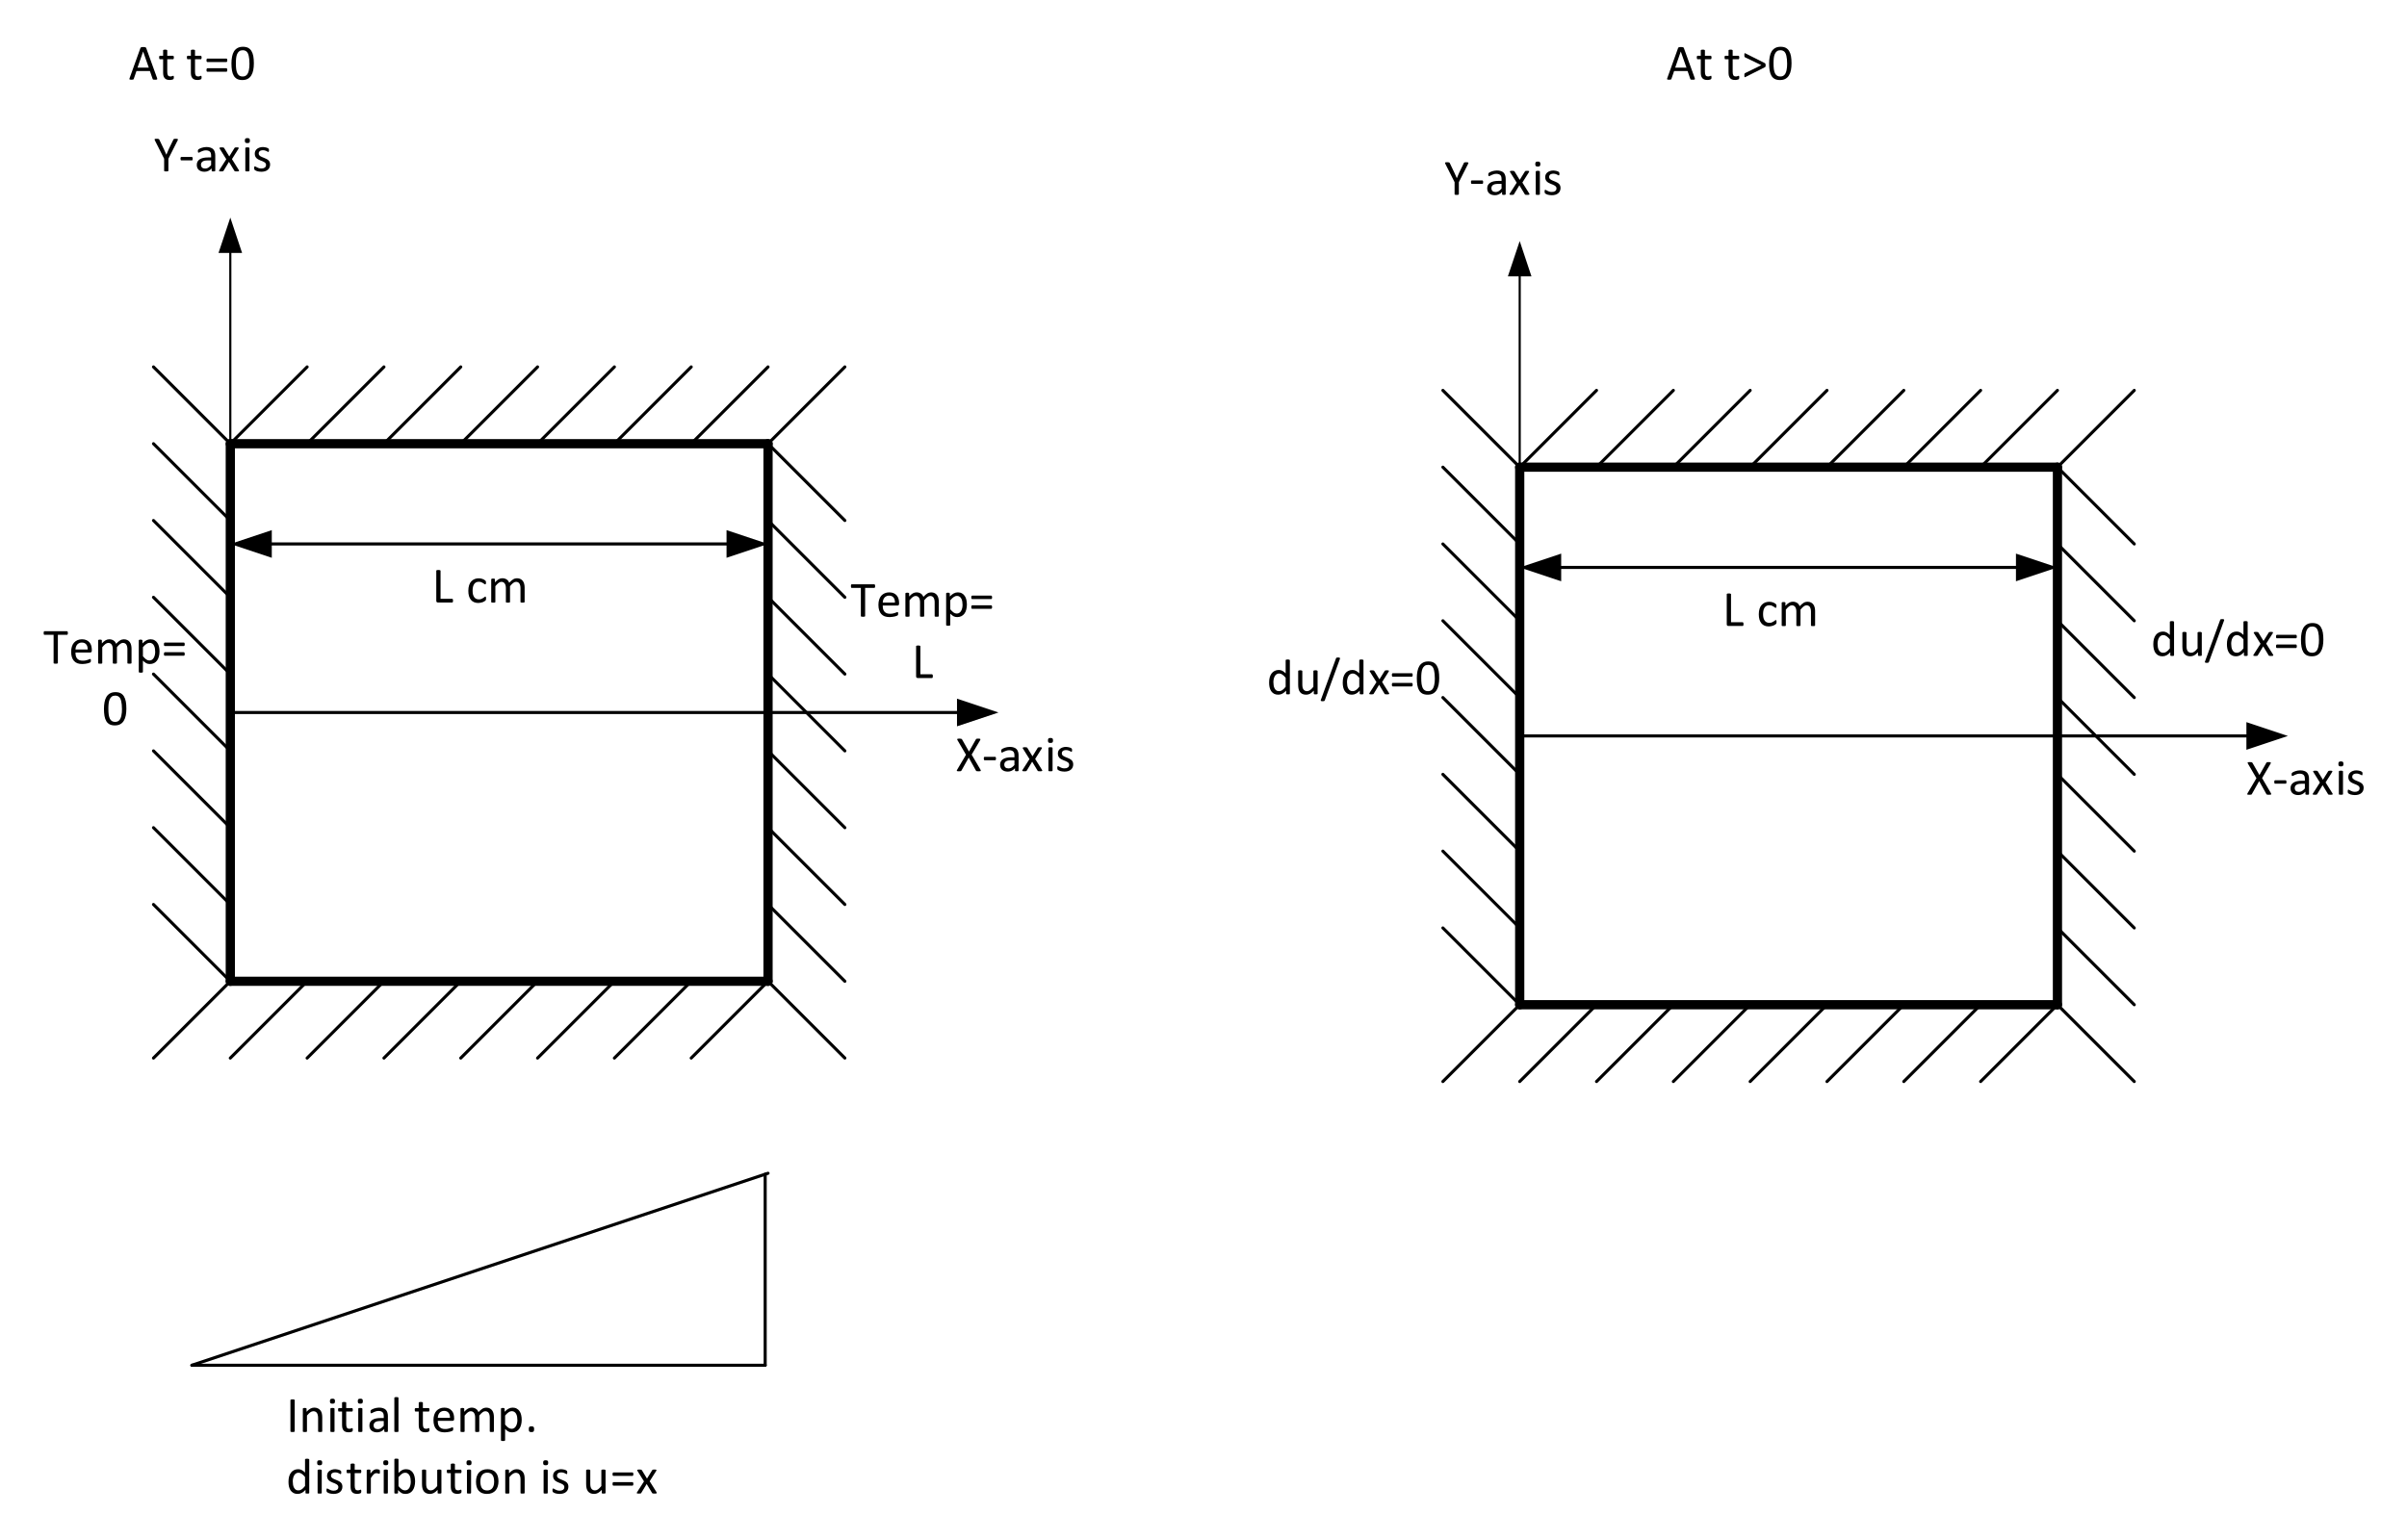 <?xml version="1.0" encoding="UTF-8" standalone="no"?>
<svg xmlns="http://www.w3.org/2000/svg" height="361pt" width="564pt" version="1.1" xmlns:xlink="http://www.w3.org/1999/xlink" viewBox="0 0 564 361">
 <defs>
  <symbol id="glyph0-1" overflow="visible">
   <path d="m4.938-0.438c0 0.074-0.008 0.137-0.016 0.188 0 0.055-0.012 0.102-0.031 0.141-0.023 0.043-0.047 0.074-0.078 0.094-0.023 0.012-0.047 0.016-0.078 0.016h-3.344c-0.094 0-0.184-0.031-0.266-0.094-0.074-0.062-0.109-0.164-0.109-0.312v-7.031c0-0.031 0.004-0.055 0.016-0.078 0.02-0.02 0.047-0.035 0.078-0.047 0.039-0.019 0.094-0.035 0.156-0.047 0.07-0.008 0.156-0.016 0.25-0.016 0.094 0 0.172 0.008 0.234 0.016 0.07 0.012 0.125 0.027 0.156 0.047 0.039 0.012 0.067 0.027 0.078 0.047 0.019 0.023 0.031 0.047 0.031 0.078v6.562h2.719c0.031 0 0.055 0.012 0.078 0.031 0.031 0.012 0.055 0.039 0.078 0.078 0.02 0.031 0.031 0.074 0.031 0.125 0.008 0.055 0.016 0.121 0.016 0.203z"/>
  </symbol>
  <symbol id="glyph0-2" overflow="visible"></symbol>
  <symbol id="glyph0-3" overflow="visible">
   <path d="m4.688-0.953c0 0.074-0.008 0.137-0.016 0.188 0 0.043-0.008 0.078-0.016 0.109-0.012 0.031-0.023 0.062-0.031 0.094-0.012 0.023-0.043 0.059-0.094 0.109-0.055 0.055-0.137 0.117-0.25 0.188-0.117 0.062-0.246 0.125-0.391 0.188-0.148 0.055-0.309 0.094-0.484 0.125-0.168 0.039-0.344 0.062-0.531 0.062-0.375 0-0.711-0.063-1-0.188-0.293-0.125-0.539-0.305-0.734-0.547-0.199-0.238-0.352-0.531-0.453-0.875-0.105-0.352-0.156-0.758-0.156-1.219 0-0.519 0.062-0.969 0.188-1.344s0.297-0.676 0.516-0.906c0.227-0.238 0.488-0.414 0.781-0.531 0.301-0.113 0.625-0.172 0.969-0.172 0.164 0 0.328 0.016 0.484 0.047 0.164 0.031 0.312 0.074 0.437 0.125 0.133 0.043 0.254 0.102 0.359 0.172 0.102 0.062 0.176 0.121 0.219 0.172 0.051 0.043 0.086 0.078 0.109 0.109 0.019 0.024 0.035 0.055 0.047 0.094 0.008 0.031 0.016 0.074 0.016 0.125 0.008 0.043 0.016 0.102 0.016 0.172 0 0.156-0.024 0.266-0.062 0.328-0.031 0.055-0.074 0.078-0.125 0.078-0.062 0-0.133-0.031-0.203-0.094-0.074-0.062-0.172-0.129-0.297-0.203-0.117-0.082-0.258-0.156-0.422-0.219-0.168-0.062-0.359-0.094-0.578-0.094-0.469 0-0.828 0.18-1.078 0.531-0.25 0.355-0.375 0.875-0.375 1.562 0 0.336 0.031 0.633 0.094 0.891 0.07 0.25 0.172 0.465 0.297 0.641 0.125 0.168 0.273 0.293 0.453 0.375 0.188 0.086 0.395 0.125 0.625 0.125 0.219 0 0.41-0.031 0.578-0.094 0.176-0.07 0.32-0.148 0.438-0.234 0.125-0.082 0.227-0.156 0.312-0.219 0.082-0.07 0.148-0.109 0.203-0.109 0.031 0 0.051 0.012 0.063 0.031 0.019 0.012 0.035 0.039 0.047 0.078 0.02 0.031 0.031 0.078 0.031 0.141 0.008 0.055 0.016 0.117 0.016 0.187z"/>
  </symbol>
  <symbol id="glyph0-4" overflow="visible">
   <path d="m8.719-0.141c0 0.031-0.012 0.059-0.031 0.078-0.012 0.023-0.039 0.043-0.078 0.062-0.031 0.008-0.078 0.016-0.141 0.016-0.063 0.008-0.141 0.016-0.234 0.016-0.094 0-0.172-0.008-0.234-0.016-0.062 0-0.117-0.008-0.156-0.016-0.031-0.02-0.059-0.039-0.078-0.062-0.012-0.02-0.016-0.047-0.016-0.078v-3.219c0-0.219-0.023-0.414-0.062-0.594-0.043-0.188-0.105-0.348-0.188-0.484-0.086-0.133-0.195-0.234-0.328-0.297-0.137-0.07-0.293-0.109-0.469-0.109-0.219 0-0.445 0.09-0.672 0.266-0.219 0.168-0.465 0.418-0.734 0.75v3.688c0 0.031-0.012 0.059-0.031 0.078-0.012 0.023-0.039 0.043-0.078 0.062-0.031 0.008-0.078 0.016-0.141 0.016-0.062 0.008-0.141 0.016-0.234 0.016s-0.172-0.008-0.234-0.016c-0.062 0-0.117-0.008-0.156-0.016-0.043-0.02-0.07-0.039-0.078-0.062-0.012-0.02-0.016-0.047-0.016-0.078v-3.219c0-0.219-0.023-0.414-0.062-0.594-0.043-0.188-0.109-0.348-0.203-0.484-0.086-0.133-0.195-0.234-0.328-0.297-0.125-0.07-0.277-0.109-0.453-0.109-0.23 0-0.461 0.09-0.687 0.266-0.219 0.168-0.465 0.418-0.734 0.75v3.688c0 0.031-0.012 0.059-0.031 0.078-0.012 0.023-0.031 0.043-0.062 0.062-0.031 0.008-0.078 0.016-0.141 0.016-0.062 0.008-0.148 0.016-0.25 0.016-0.094 0-0.172-0.008-0.234-0.016-0.062 0-0.117-0.008-0.156-0.016-0.031-0.02-0.059-0.039-0.078-0.062-0.012-0.02-0.016-0.047-0.016-0.078v-5.281c0-0.031 0.004-0.055 0.016-0.078 0.02-0.019 0.047-0.035 0.078-0.047 0.031-0.019 0.07-0.035 0.125-0.047 0.062-0.008 0.141-0.016 0.234-0.016 0.082 0 0.148 0.008 0.203 0.016 0.062 0.012 0.109 0.027 0.141 0.047 0.031 0.012 0.051 0.027 0.062 0.047 0.008 0.023 0.016 0.047 0.016 0.078v0.703c0.301-0.332 0.586-0.578 0.859-0.734 0.281-0.156 0.566-0.234 0.859-0.234 0.219 0 0.41 0.027 0.578 0.078 0.176 0.055 0.332 0.125 0.469 0.219 0.133 0.094 0.25 0.203 0.344 0.328s0.172 0.266 0.234 0.422c0.176-0.188 0.344-0.348 0.5-0.484 0.156-0.133 0.305-0.242 0.453-0.328 0.144-0.082 0.285-0.141 0.422-0.172 0.144-0.039 0.285-0.062 0.422-0.062 0.344 0 0.629 0.062 0.859 0.188 0.227 0.117 0.41 0.273 0.547 0.469 0.144 0.199 0.25 0.433 0.312 0.703 0.062 0.273 0.094 0.555 0.094 0.844z"/>
  </symbol>
  <symbol id="glyph0-5" overflow="visible">
   <path d="m5.844-0.359c0.039 0.086 0.066 0.152 0.078 0.203 0.008 0.055 0 0.094-0.031 0.125-0.031 0.023-0.09 0.035-0.172 0.047-0.086 0.008-0.195 0.016-0.328 0.016-0.125 0-0.227-0.008-0.297-0.016-0.063 0-0.117-0.008-0.156-0.016-0.043-0.02-0.074-0.039-0.094-0.062-0.024-0.02-0.043-0.047-0.063-0.078l-1.687-3.031-1.703 3.031c-0.023 0.031-0.043 0.059-0.062 0.078-0.023 0.023-0.055 0.043-0.094 0.062-0.043 0.008-0.102 0.016-0.172 0.016-0.062 0.008-0.156 0.016-0.281 0.016s-0.227-0.008-0.297-0.016c-0.074-0.012-0.125-0.023-0.156-0.047-0.031-0.031-0.043-0.07-0.031-0.125 0.008-0.051 0.039-0.117 0.094-0.203l2.062-3.484-1.969-3.375c-0.055-0.082-0.086-0.148-0.094-0.203-0.012-0.051 0-0.094 0.031-0.125 0.031-0.031 0.082-0.051 0.156-0.062 0.082-0.008 0.191-0.016 0.328-0.016 0.113 0 0.207 0.008 0.281 0.016 0.07 0.012 0.129 0.024 0.172 0.031 0.051 0.012 0.082 0.031 0.094 0.062 0.02 0.023 0.047 0.047 0.078 0.078l1.625 2.844 1.609-2.844c0.02-0.031 0.039-0.055 0.062-0.078 0.02-0.031 0.047-0.051 0.078-0.062 0.039-0.008 0.094-0.02 0.156-0.031 0.07-0.008 0.164-0.016 0.281-0.016 0.113 0 0.207 0.008 0.281 0.016 0.082 0.012 0.141 0.031 0.172 0.062 0.031 0.031 0.039 0.074 0.031 0.125 0 0.055-0.027 0.121-0.078 0.203l-1.969 3.344z"/>
  </symbol>
  <symbol id="glyph0-6" overflow="visible">
   <path d="m3.266-2.953c0 0.148-0.016 0.25-0.047 0.312-0.031 0.055-0.086 0.078-0.156 0.078h-2.453c-0.063 0-0.117-0.023-0.156-0.078-0.031-0.062-0.047-0.164-0.047-0.312 0-0.156 0.016-0.258 0.047-0.312 0.039-0.062 0.094-0.094 0.156-0.094h2.453c0.031 0 0.055 0.008 0.078 0.016 0.031 0.012 0.051 0.039 0.062 0.078 0.02 0.031 0.035 0.074 0.047 0.125 0.008 0.043 0.016 0.105 0.016 0.188z"/>
  </symbol>
  <symbol id="glyph0-7" overflow="visible">
   <path d="m4.875-0.141c0 0.043-0.016 0.078-0.047 0.109-0.031 0.023-0.078 0.035-0.141 0.047-0.055 0.008-0.133 0.016-0.234 0.016-0.105 0-0.188-0.008-0.25-0.016-0.055-0.012-0.094-0.023-0.125-0.047-0.031-0.031-0.047-0.066-0.047-0.109v-0.531c-0.23 0.25-0.484 0.445-0.766 0.578-0.281 0.133-0.578 0.203-0.891 0.203-0.281 0-0.539-0.039-0.766-0.109-0.219-0.07-0.414-0.176-0.578-0.312-0.156-0.133-0.277-0.301-0.359-0.5-0.086-0.195-0.125-0.426-0.125-0.688 0-0.289 0.055-0.547 0.172-0.766 0.125-0.219 0.297-0.399 0.516-0.547 0.227-0.144 0.504-0.254 0.828-0.328 0.332-0.07 0.707-0.109 1.125-0.109h0.719v-0.406c0-0.207-0.023-0.391-0.062-0.547-0.043-0.156-0.109-0.281-0.203-0.375-0.094-0.102-0.219-0.18-0.375-0.234-0.156-0.062-0.344-0.094-0.562-0.094-0.242 0-0.453 0.031-0.641 0.094-0.188 0.055-0.355 0.117-0.5 0.188-0.148 0.062-0.266 0.125-0.359 0.188-0.094 0.055-0.168 0.078-0.219 0.078-0.031 0-0.059-0.004-0.078-0.016-0.023-0.019-0.043-0.047-0.062-0.078-0.012-0.031-0.023-0.066-0.031-0.109-0.012-0.051-0.016-0.109-0.016-0.172 0-0.094 0.004-0.164 0.016-0.219 0.02-0.062 0.055-0.117 0.109-0.172 0.051-0.051 0.141-0.109 0.266-0.172 0.133-0.07 0.285-0.133 0.453-0.188 0.164-0.062 0.348-0.109 0.547-0.141 0.195-0.039 0.398-0.062 0.609-0.062 0.375 0 0.691 0.047 0.953 0.141 0.27 0.086 0.484 0.211 0.641 0.375 0.164 0.168 0.285 0.375 0.359 0.625 0.082 0.242 0.125 0.523 0.125 0.844zm-0.969-2.406h-0.828c-0.262 0-0.492 0.024-0.688 0.062-0.199 0.043-0.359 0.109-0.484 0.203-0.125 0.086-0.219 0.187-0.281 0.312s-0.094 0.266-0.094 0.422c0 0.281 0.082 0.508 0.25 0.672 0.176 0.156 0.422 0.234 0.734 0.234 0.258 0 0.492-0.062 0.703-0.188 0.219-0.133 0.445-0.336 0.687-0.609z"/>
  </symbol>
  <symbol id="glyph0-8" overflow="visible">
   <path d="m4.891-0.266c0.031 0.062 0.047 0.117 0.047 0.156 0 0.031-0.023 0.059-0.062 0.078-0.031 0.023-0.09 0.035-0.172 0.047-0.074 0.008-0.168 0.016-0.281 0.016-0.117 0-0.211-0.008-0.281-0.016-0.074 0-0.133-0.008-0.172-0.016-0.031-0.02-0.063-0.039-0.094-0.062-0.023-0.02-0.039-0.039-0.047-0.062l-1.266-2.094-1.266 2.094c-0.012 0.023-0.027 0.043-0.047 0.062-0.023 0.023-0.055 0.043-0.094 0.062-0.043 0.008-0.102 0.016-0.172 0.016-0.062 0.008-0.148 0.016-0.25 0.016-0.117 0-0.211-0.008-0.281-0.016-0.074-0.012-0.133-0.023-0.172-0.047-0.031-0.02-0.047-0.047-0.047-0.078 0.008-0.039 0.031-0.094 0.062-0.156l1.641-2.562-1.547-2.484c-0.031-0.051-0.055-0.094-0.062-0.125 0-0.039 0.02-0.07 0.062-0.094 0.039-0.031 0.098-0.051 0.172-0.063 0.07-0.008 0.172-0.016 0.297-0.016 0.113 0 0.203 0.008 0.266 0.016 0.07 0.012 0.129 0.024 0.172 0.031 0.039 0.012 0.066 0.027 0.078 0.047 0.019 0.023 0.039 0.043 0.062 0.062l1.203 1.969 1.219-1.969c0.008-0.02 0.023-0.039 0.047-0.062 0.02-0.02 0.047-0.035 0.078-0.047 0.031-0.008 0.078-0.019 0.141-0.031 0.062-0.008 0.144-0.016 0.25-0.016 0.113 0 0.207 0.008 0.281 0.016 0.07 0.012 0.125 0.027 0.156 0.047 0.039 0.024 0.055 0.055 0.047 0.094 0 0.043-0.016 0.09-0.047 0.141l-1.547 2.453z"/>
  </symbol>
  <symbol id="glyph0-9" overflow="visible">
   <path d="m1.859-0.141c0 0.031-0.012 0.059-0.031 0.078-0.012 0.023-0.031 0.043-0.062 0.062-0.031 0.008-0.078 0.016-0.141 0.016-0.062 0.008-0.148 0.016-0.25 0.016-0.094 0-0.172-0.008-0.234-0.016-0.062 0-0.117-0.008-0.156-0.016-0.031-0.02-0.059-0.039-0.078-0.062-0.012-0.02-0.016-0.047-0.016-0.078v-5.281c0-0.031 0.004-0.055 0.016-0.078 0.02-0.019 0.047-0.035 0.078-0.047 0.039-0.019 0.094-0.035 0.156-0.047 0.062-0.008 0.141-0.016 0.234-0.016 0.102 0 0.188 0.008 0.25 0.016 0.062 0.012 0.109 0.027 0.141 0.047 0.031 0.012 0.051 0.027 0.062 0.047 0.02 0.023 0.031 0.047 0.031 0.078zm0.109-7.062c0 0.23-0.043 0.387-0.125 0.469-0.086 0.086-0.242 0.125-0.469 0.125-0.231 0-0.387-0.039-0.469-0.125-0.086-0.082-0.125-0.234-0.125-0.453 0-0.227 0.039-0.383 0.125-0.469 0.082-0.082 0.242-0.125 0.484-0.125 0.219 0 0.367 0.043 0.453 0.125 0.082 0.086 0.125 0.234 0.125 0.453z"/>
  </symbol>
  <symbol id="glyph0-10" overflow="visible">
   <path d="m4.203-1.578c0 0.273-0.055 0.512-0.156 0.719-0.094 0.211-0.234 0.387-0.422 0.531-0.18 0.148-0.398 0.258-0.656 0.328-0.25 0.07-0.527 0.109-0.828 0.109-0.188 0-0.371-0.016-0.547-0.047-0.168-0.023-0.32-0.055-0.453-0.094-0.137-0.051-0.25-0.102-0.344-0.156-0.094-0.051-0.164-0.094-0.203-0.125-0.043-0.039-0.074-0.098-0.094-0.172-0.023-0.07-0.031-0.164-0.031-0.281 0-0.07 0.004-0.133 0.016-0.188 0.008-0.051 0.02-0.094 0.031-0.125 0.008-0.031 0.023-0.051 0.047-0.062 0.02-0.02 0.047-0.031 0.078-0.031 0.039 0 0.102 0.027 0.188 0.078 0.082 0.055 0.187 0.109 0.312 0.172s0.27 0.125 0.438 0.188c0.164 0.055 0.359 0.078 0.578 0.078 0.164 0 0.313-0.016 0.438-0.047 0.133-0.039 0.25-0.094 0.344-0.156 0.102-0.07 0.18-0.16 0.234-0.266 0.051-0.113 0.078-0.238 0.078-0.375 0-0.156-0.039-0.281-0.109-0.375-0.074-0.102-0.172-0.191-0.297-0.266-0.125-0.082-0.266-0.156-0.422-0.219-0.156-0.062-0.32-0.125-0.484-0.188-0.168-0.07-0.336-0.148-0.5-0.234-0.156-0.082-0.297-0.18-0.422-0.297-0.125-0.125-0.227-0.27-0.297-0.438-0.074-0.164-0.109-0.367-0.109-0.609 0-0.207 0.035-0.406 0.109-0.594 0.082-0.187 0.203-0.348 0.359-0.484 0.164-0.145 0.367-0.258 0.609-0.344 0.238-0.094 0.519-0.141 0.844-0.141 0.133 0 0.27 0.016 0.406 0.047 0.144 0.023 0.273 0.047 0.391 0.078 0.113 0.031 0.207 0.07 0.281 0.109 0.082 0.043 0.144 0.078 0.188 0.109 0.039 0.031 0.066 0.063 0.078 0.094 0.019 0.023 0.031 0.047 0.031 0.078 0.008 0.024 0.016 0.059 0.016 0.109 0.008 0.043 0.016 0.094 0.016 0.156 0 0.062-0.008 0.121-0.016 0.172 0 0.043-0.012 0.078-0.031 0.109-0.012 0.031-0.027 0.059-0.047 0.078-0.012 0.012-0.031 0.016-0.063 0.016-0.031 0-0.086-0.02-0.156-0.063-0.062-0.039-0.148-0.086-0.25-0.141-0.105-0.051-0.231-0.098-0.375-0.141-0.137-0.039-0.297-0.062-0.484-0.062-0.168 0-0.312 0.023-0.438 0.062-0.125 0.031-0.23 0.086-0.312 0.156-0.074 0.063-0.133 0.141-0.172 0.234-0.043 0.094-0.063 0.199-0.063 0.312 0 0.156 0.035 0.289 0.109 0.391 0.082 0.094 0.188 0.183 0.312 0.266 0.125 0.074 0.266 0.141 0.422 0.203 0.164 0.062 0.332 0.133 0.5 0.203 0.164 0.062 0.328 0.137 0.484 0.219 0.164 0.086 0.312 0.184 0.438 0.297 0.125 0.117 0.223 0.258 0.297 0.422 0.07 0.168 0.109 0.367 0.109 0.594z"/>
  </symbol>
  <symbol id="glyph0-11" overflow="visible">
   <path d="m3.422-2.953v2.797c0 0.031-0.012 0.063-0.031 0.094-0.012 0.023-0.039 0.039-0.078 0.047-0.031 0.012-0.086 0.02-0.156 0.031-0.062 0.008-0.141 0.016-0.234 0.016-0.094 0-0.18-0.008-0.25-0.016-0.062-0.012-0.117-0.02-0.156-0.031-0.031-0.008-0.059-0.023-0.078-0.047-0.012-0.031-0.016-0.062-0.016-0.094v-2.797l-2.156-4.266c-0.043-0.094-0.07-0.164-0.078-0.219-0.012-0.051 0-0.086 0.031-0.109 0.031-0.031 0.082-0.051 0.156-0.062 0.082-0.008 0.188-0.016 0.312-0.016 0.113 0 0.207 0.008 0.281 0.016 0.07 0.012 0.129 0.027 0.172 0.047 0.039 0.012 0.07 0.027 0.094 0.047 0.019 0.023 0.039 0.055 0.062 0.094l1.047 2.188c0.102 0.211 0.203 0.43 0.297 0.656 0.102 0.219 0.203 0.445 0.297 0.672h0.016c0.094-0.219 0.188-0.438 0.281-0.656 0.094-0.227 0.188-0.445 0.281-0.656l1.062-2.187c0.008-0.039 0.024-0.07 0.047-0.094 0.019-0.031 0.047-0.051 0.078-0.062 0.039-0.019 0.094-0.035 0.156-0.047 0.07-0.008 0.16-0.016 0.266-0.016 0.133 0 0.242 0.008 0.328 0.016 0.082 0.012 0.141 0.031 0.172 0.062 0.031 0.031 0.039 0.074 0.031 0.125-0.012 0.043-0.039 0.109-0.078 0.203z"/>
  </symbol>
  <symbol id="glyph0-12" overflow="visible">
   <path d="m6.688-0.359c0.031 0.086 0.047 0.152 0.047 0.203 0 0.055-0.016 0.094-0.047 0.125s-0.086 0.047-0.156 0.047c-0.074 0.008-0.168 0.016-0.281 0.016-0.125 0-0.227-0.008-0.297-0.016-0.074 0-0.133-0.008-0.172-0.016-0.031-0.02-0.059-0.039-0.078-0.062-0.012-0.02-0.027-0.047-0.047-0.078l-0.641-1.859h-3.156l-0.625 1.828c-0.012 0.031-0.027 0.063-0.047 0.094-0.023 0.023-0.055 0.043-0.094 0.062-0.031 0.02-0.086 0.031-0.156 0.031-0.062 0.008-0.148 0.016-0.25 0.016-0.117 0-0.211-0.008-0.281-0.016-0.074-0.012-0.125-0.023-0.156-0.047-0.031-0.031-0.047-0.07-0.047-0.125 0.008-0.051 0.031-0.117 0.062-0.203l2.531-7.047c0.019-0.039 0.039-0.07 0.062-0.094 0.031-0.031 0.066-0.051 0.109-0.062 0.051-0.019 0.113-0.035 0.187-0.047 0.082-0.008 0.18-0.016 0.297-0.016 0.125 0 0.227 0.008 0.312 0.016 0.082 0.012 0.145 0.027 0.188 0.047 0.051 0.012 0.094 0.031 0.125 0.062 0.031 0.023 0.051 0.055 0.062 0.094zm-3.266-6.219l-1.312 3.781h2.641z"/>
  </symbol>
  <symbol id="glyph0-13" overflow="visible">
   <path d="m3.641-0.531c0 0.117-0.012 0.203-0.031 0.266-0.012 0.062-0.031 0.109-0.062 0.141-0.031 0.031-0.078 0.062-0.141 0.094-0.062 0.031-0.137 0.051-0.219 0.062-0.074 0.02-0.156 0.035-0.25 0.047-0.094 0.008-0.184 0.016-0.266 0.016-0.281 0-0.523-0.039-0.719-0.109-0.188-0.07-0.344-0.18-0.469-0.328-0.125-0.145-0.219-0.328-0.281-0.547-0.055-0.227-0.078-0.492-0.078-0.797v-3.078h-0.734c-0.062 0-0.117-0.031-0.156-0.094-0.031-0.062-0.047-0.164-0.047-0.312 0-0.07 0.004-0.133 0.016-0.188 0.008-0.051 0.02-0.094 0.031-0.125 0.02-0.031 0.039-0.051 0.062-0.062 0.031-0.019 0.062-0.031 0.094-0.031h0.734v-1.25c0-0.031 0.004-0.055 0.016-0.078 0.02-0.02 0.047-0.035 0.078-0.047 0.039-0.02 0.094-0.035 0.156-0.047 0.062-0.008 0.141-0.016 0.234-0.016 0.094 0 0.172 0.008 0.234 0.016 0.062 0.012 0.109 0.027 0.141 0.047 0.039 0.012 0.066 0.027 0.078 0.047 0.019 0.023 0.031 0.047 0.031 0.078v1.25h1.359c0.031 0 0.055 0.012 0.078 0.031 0.02 0.012 0.035 0.031 0.047 0.062 0.02 0.031 0.035 0.074 0.047 0.125 0.008 0.055 0.016 0.117 0.016 0.188 0 0.148-0.023 0.25-0.062 0.312-0.031 0.062-0.074 0.094-0.125 0.094h-1.359v2.938c0 0.367 0.051 0.641 0.156 0.828 0.113 0.18 0.305 0.266 0.578 0.266 0.094 0 0.172-0.004 0.234-0.016 0.07-0.02 0.133-0.039 0.188-0.062 0.062-0.02 0.109-0.035 0.141-0.047 0.039-0.02 0.078-0.031 0.109-0.031 0.019 0 0.039 0.008 0.062 0.016 0.019 0.012 0.031 0.031 0.031 0.062 0.008 0.023 0.019 0.059 0.031 0.109 0.008 0.043 0.016 0.102 0.016 0.172z"/>
  </symbol>
  <symbol id="glyph0-14" overflow="visible">
   <path d="m5.422-4.516c0 0.156-0.027 0.266-0.078 0.328-0.043 0.055-0.09 0.078-0.141 0.078h-4.438c-0.055 0-0.105-0.023-0.156-0.078-0.043-0.062-0.062-0.172-0.062-0.328 0-0.145 0.02-0.25 0.062-0.312 0.039-0.062 0.094-0.094 0.156-0.094h4.438c0.062 0 0.113 0.031 0.156 0.094 0.039 0.062 0.062 0.168 0.062 0.312zm0 2.281c0 0.156-0.027 0.266-0.078 0.328-0.043 0.055-0.09 0.078-0.141 0.078h-4.438c-0.055 0-0.105-0.024-0.156-0.078-0.043-0.063-0.062-0.172-0.062-0.328 0-0.144 0.02-0.25 0.062-0.312 0.039-0.07 0.094-0.109 0.156-0.109h4.438c0.062 0 0.113 0.039 0.156 0.109 0.039 0.062 0.062 0.168 0.062 0.312z"/>
  </symbol>
  <symbol id="glyph0-15" overflow="visible">
   <path d="m5.672-3.812c0 0.586-0.047 1.117-0.141 1.594-0.094 0.48-0.25 0.898-0.469 1.25-0.211 0.344-0.484 0.609-0.828 0.797-0.344 0.188-0.766 0.281-1.266 0.281-0.48 0-0.887-0.086-1.219-0.25-0.324-0.176-0.586-0.426-0.781-0.75-0.199-0.332-0.34-0.738-0.422-1.219-0.086-0.488-0.125-1.047-0.125-1.672 0-0.57 0.047-1.098 0.141-1.578 0.094-0.488 0.242-0.906 0.453-1.25 0.219-0.344 0.5-0.609 0.844-0.797 0.344-0.188 0.766-0.281 1.266-0.281 0.477 0 0.879 0.086 1.203 0.25 0.32 0.168 0.582 0.418 0.781 0.75 0.207 0.336 0.351 0.742 0.438 1.219 0.082 0.48 0.125 1.031 0.125 1.656zm-1.031 0.078c0-0.383-0.016-0.723-0.047-1.016-0.031-0.301-0.074-0.566-0.125-0.797-0.055-0.238-0.121-0.441-0.203-0.609-0.086-0.164-0.184-0.301-0.297-0.406-0.117-0.102-0.25-0.18-0.406-0.234-0.148-0.051-0.312-0.078-0.5-0.078-0.336 0-0.606 0.078-0.812 0.234-0.211 0.156-0.375 0.375-0.5 0.656-0.117 0.274-0.195 0.59-0.234 0.953-0.043 0.367-0.062 0.762-0.062 1.187 0 0.563 0.024 1.043 0.078 1.438 0.063 0.398 0.156 0.719 0.281 0.969 0.133 0.25 0.301 0.434 0.5 0.547 0.195 0.117 0.438 0.172 0.719 0.172 0.219 0 0.406-0.031 0.563-0.094 0.164-0.07 0.305-0.172 0.422-0.297 0.125-0.133 0.223-0.297 0.297-0.484 0.082-0.187 0.144-0.391 0.188-0.609 0.051-0.219 0.086-0.457 0.109-0.719 0.019-0.258 0.031-0.531 0.031-0.812z"/>
  </symbol>
  <symbol id="glyph0-16" overflow="visible">
   <path d="m5.578-3.359c0 0.062-0.008 0.121-0.016 0.172 0 0.055-0.012 0.102-0.031 0.141-0.012 0.043-0.027 0.074-0.047 0.094-0.012 0.023-0.031 0.039-0.062 0.047l-4.594 2.312c-0.043 0.023-0.078 0.039-0.109 0.047-0.031 0-0.059-0.016-0.078-0.047-0.023-0.031-0.039-0.07-0.047-0.125v-0.219-0.266c0.008-0.062 0.02-0.113 0.031-0.156 0.008-0.039 0.031-0.07 0.062-0.094 0.031-0.031 0.066-0.055 0.109-0.078l3.781-1.844-3.766-1.812c-0.055-0.031-0.094-0.055-0.125-0.078-0.023-0.02-0.043-0.051-0.062-0.094-0.012-0.039-0.023-0.094-0.031-0.156v-0.281-0.234c0.008-0.063 0.023-0.102 0.047-0.125 0.02-0.02 0.047-0.031 0.078-0.031s0.066 0.016 0.109 0.047l4.609 2.312c0.039 0.023 0.07 0.074 0.094 0.156 0.031 0.074 0.047 0.18 0.047 0.312z"/>
  </symbol>
  <symbol id="glyph0-17" overflow="visible">
   <path d="m5.422-0.141c0 0.031-0.012 0.059-0.031 0.078-0.012 0.023-0.031 0.043-0.062 0.062-0.031 0.008-0.078 0.016-0.141 0.016-0.055 0.008-0.117 0.016-0.188 0.016-0.086 0-0.156-0.008-0.219-0.016-0.055 0-0.102-0.008-0.141-0.016-0.031-0.02-0.059-0.039-0.078-0.062-0.012-0.02-0.016-0.047-0.016-0.078v-0.703c-0.274 0.305-0.559 0.539-0.859 0.703-0.305 0.164-0.633 0.25-0.984 0.25-0.387 0-0.715-0.074-0.984-0.219-0.274-0.156-0.496-0.359-0.672-0.609-0.168-0.258-0.293-0.562-0.375-0.906-0.074-0.344-0.109-0.707-0.109-1.094 0-0.457 0.047-0.867 0.141-1.234 0.102-0.363 0.25-0.672 0.437-0.922 0.195-0.258 0.438-0.457 0.719-0.594 0.281-0.144 0.609-0.219 0.984-0.219 0.301 0 0.578 0.07 0.828 0.203 0.258 0.137 0.516 0.336 0.766 0.594v-3.062c0-0.031 0.004-0.055 0.016-0.078 0.02-0.02 0.047-0.035 0.078-0.047 0.039-0.02 0.094-0.035 0.156-0.047 0.062-0.008 0.141-0.016 0.234-0.016 0.094 0 0.172 0.008 0.234 0.016 0.063 0.012 0.109 0.027 0.141 0.047 0.039 0.012 0.07 0.027 0.094 0.047 0.02 0.023 0.031 0.047 0.031 0.078zm-0.984-3.719c-0.262-0.32-0.516-0.566-0.766-0.734-0.242-0.176-0.492-0.266-0.75-0.266-0.25 0-0.465 0.062-0.641 0.188-0.168 0.117-0.305 0.274-0.406 0.469-0.105 0.188-0.184 0.402-0.234 0.641-0.055 0.242-0.078 0.484-0.078 0.734 0 0.273 0.019 0.531 0.062 0.781 0.039 0.25 0.113 0.477 0.219 0.672 0.102 0.199 0.238 0.359 0.406 0.484 0.164 0.117 0.375 0.172 0.625 0.172 0.133 0 0.258-0.016 0.375-0.047 0.113-0.039 0.234-0.098 0.359-0.172 0.125-0.082 0.254-0.188 0.391-0.312 0.144-0.133 0.289-0.301 0.438-0.5z"/>
  </symbol>
  <symbol id="glyph0-18" overflow="visible">
   <path d="m3.984-5.078c0 0.086-0.008 0.156-0.016 0.219 0 0.062-0.008 0.109-0.016 0.141-0.012 0.031-0.027 0.059-0.047 0.078-0.023 0.012-0.047 0.016-0.078 0.016-0.031 0-0.07-0.004-0.109-0.016-0.043-0.02-0.094-0.035-0.156-0.047-0.055-0.019-0.117-0.035-0.188-0.047-0.074-0.019-0.152-0.031-0.234-0.031-0.094 0-0.188 0.023-0.281 0.062-0.094 0.031-0.195 0.094-0.297 0.188-0.105 0.086-0.215 0.203-0.328 0.359-0.117 0.148-0.242 0.328-0.375 0.547v3.469c0 0.031-0.012 0.059-0.031 0.078-0.012 0.023-0.031 0.043-0.062 0.062-0.031 0.008-0.078 0.016-0.141 0.016-0.062 0.008-0.148 0.016-0.25 0.016-0.094 0-0.172-0.008-0.234-0.016-0.062 0-0.117-0.008-0.156-0.016-0.031-0.02-0.059-0.039-0.078-0.062-0.012-0.02-0.016-0.047-0.016-0.078v-5.281c0-0.031 0.004-0.055 0.016-0.078 0.02-0.019 0.047-0.035 0.078-0.047 0.031-0.019 0.07-0.035 0.125-0.047 0.062-0.008 0.141-0.016 0.234-0.016 0.082 0 0.148 0.008 0.203 0.016 0.062 0.012 0.109 0.027 0.141 0.047 0.031 0.012 0.051 0.027 0.062 0.047 0.008 0.023 0.016 0.047 0.016 0.078v0.766c0.145-0.207 0.281-0.379 0.406-0.516 0.133-0.133 0.254-0.238 0.359-0.312 0.113-0.07 0.227-0.125 0.344-0.156 0.113-0.031 0.227-0.047 0.344-0.047 0.039 0 0.094 0.008 0.156 0.016 0.07 0 0.141 0.012 0.203 0.031 0.07 0.012 0.133 0.027 0.188 0.047 0.062 0.024 0.102 0.043 0.125 0.063 0.031 0.023 0.047 0.043 0.047 0.062 0.008 0.012 0.016 0.031 0.016 0.063 0.008 0.023 0.016 0.062 0.016 0.125 0.008 0.055 0.016 0.121 0.016 0.203z"/>
  </symbol>
  <symbol id="glyph0-19" overflow="visible">
   <path d="m5.75-2.859c0 0.461-0.055 0.871-0.156 1.234-0.094 0.367-0.242 0.68-0.438 0.938-0.187 0.262-0.422 0.461-0.703 0.594-0.281 0.133-0.605 0.203-0.969 0.203-0.168 0-0.324-0.016-0.469-0.047-0.148-0.031-0.289-0.082-0.422-0.156-0.137-0.082-0.274-0.176-0.406-0.281-0.137-0.113-0.281-0.254-0.438-0.422v0.656c0 0.031-0.012 0.059-0.031 0.078-0.012 0.023-0.039 0.043-0.078 0.062-0.031 0.008-0.074 0.016-0.125 0.016-0.055 0.008-0.121 0.016-0.203 0.016-0.074 0-0.141-0.008-0.203-0.016-0.055 0-0.094-0.008-0.125-0.016-0.031-0.02-0.059-0.039-0.078-0.062-0.012-0.02-0.016-0.047-0.016-0.078v-7.828c0-0.031 0.004-0.055 0.016-0.078 0.02-0.031 0.047-0.051 0.078-0.062 0.039-0.019 0.094-0.031 0.156-0.031 0.062-0.008 0.141-0.016 0.234-0.016 0.102 0 0.188 0.008 0.25 0.016 0.062 0 0.109 0.012 0.141 0.031 0.031 0.012 0.051 0.031 0.062 0.062 0.02 0.024 0.031 0.047 0.031 0.078v3.156c0.156-0.164 0.305-0.301 0.453-0.406 0.144-0.113 0.285-0.203 0.422-0.266 0.144-0.07 0.285-0.125 0.422-0.156 0.145-0.031 0.297-0.047 0.453-0.047 0.383 0 0.711 0.078 0.984 0.234 0.27 0.148 0.488 0.351 0.656 0.609 0.176 0.262 0.301 0.563 0.375 0.906 0.082 0.344 0.125 0.703 0.125 1.078zm-1.016 0.109c0-0.258-0.024-0.516-0.062-0.766-0.043-0.258-0.117-0.488-0.219-0.688-0.105-0.195-0.242-0.352-0.406-0.469-0.168-0.125-0.375-0.188-0.625-0.188-0.125 0-0.25 0.024-0.375 0.062-0.117 0.031-0.234 0.09-0.359 0.172-0.125 0.086-0.258 0.195-0.391 0.328-0.137 0.125-0.281 0.281-0.438 0.469v2.109c0.27 0.324 0.523 0.574 0.766 0.75 0.238 0.168 0.488 0.25 0.75 0.25 0.25 0 0.457-0.055 0.625-0.172 0.176-0.125 0.316-0.281 0.422-0.469 0.102-0.195 0.18-0.414 0.234-0.656 0.051-0.238 0.078-0.484 0.078-0.734z"/>
  </symbol>
  <symbol id="glyph0-20" overflow="visible">
   <path d="m5.422-0.141c0 0.031-0.012 0.059-0.031 0.078-0.012 0.023-0.039 0.043-0.078 0.062-0.031 0.008-0.078 0.016-0.141 0.016-0.055 0.008-0.121 0.016-0.203 0.016-0.086 0-0.156-0.008-0.219-0.016-0.055 0-0.094-0.008-0.125-0.016-0.031-0.02-0.059-0.039-0.078-0.062-0.012-0.02-0.016-0.047-0.016-0.078v-0.703c-0.305 0.336-0.602 0.578-0.891 0.734-0.293 0.145-0.59 0.219-0.891 0.219-0.344 0-0.641-0.059-0.891-0.172-0.242-0.113-0.434-0.27-0.578-0.469-0.148-0.207-0.25-0.441-0.312-0.703-0.062-0.27-0.094-0.598-0.094-0.984v-3.203c0-0.031 0.004-0.055 0.016-0.078 0.008-0.019 0.035-0.035 0.078-0.047 0.039-0.019 0.094-0.035 0.156-0.047 0.062-0.008 0.141-0.016 0.234-0.016 0.094 0 0.172 0.008 0.234 0.016 0.062 0.012 0.109 0.027 0.141 0.047 0.039 0.012 0.066 0.027 0.078 0.047 0.019 0.023 0.031 0.047 0.031 0.078v3.078c0 0.305 0.019 0.547 0.062 0.734 0.039 0.188 0.109 0.352 0.203 0.484 0.094 0.125 0.207 0.227 0.344 0.297 0.145 0.074 0.312 0.109 0.5 0.109 0.238 0 0.477-0.082 0.719-0.25 0.238-0.176 0.492-0.43 0.766-0.766v-3.688c0-0.031 0.004-0.055 0.016-0.078 0.02-0.019 0.047-0.035 0.078-0.047 0.039-0.019 0.094-0.035 0.156-0.047 0.062-0.008 0.141-0.016 0.234-0.016 0.094 0 0.172 0.008 0.234 0.016 0.063 0.012 0.109 0.027 0.141 0.047 0.039 0.012 0.07 0.027 0.094 0.047 0.02 0.023 0.031 0.047 0.031 0.078z"/>
  </symbol>
  <symbol id="glyph0-21" overflow="visible">
   <path d="m5.797-2.844c0 0.43-0.059 0.824-0.172 1.188-0.105 0.367-0.273 0.68-0.5 0.937-0.231 0.262-0.512 0.465-0.844 0.609-0.336 0.145-0.727 0.219-1.172 0.219-0.438 0-0.82-0.063-1.141-0.188-0.324-0.133-0.594-0.32-0.813-0.562-0.211-0.25-0.367-0.547-0.469-0.891-0.105-0.352-0.156-0.754-0.156-1.203 0-0.426 0.051-0.82 0.156-1.188 0.113-0.363 0.281-0.676 0.5-0.938 0.227-0.258 0.508-0.461 0.844-0.609 0.344-0.144 0.738-0.219 1.188-0.219 0.437 0 0.812 0.07 1.125 0.203 0.32 0.125 0.594 0.312 0.812 0.562 0.219 0.242 0.379 0.539 0.484 0.891 0.102 0.355 0.156 0.75 0.156 1.187zm-1.016 0.063c0-0.281-0.027-0.547-0.078-0.797-0.055-0.258-0.141-0.484-0.266-0.672-0.117-0.195-0.277-0.348-0.484-0.453-0.211-0.113-0.469-0.172-0.781-0.172-0.281 0-0.527 0.055-0.734 0.156-0.199 0.094-0.367 0.234-0.5 0.422-0.137 0.188-0.234 0.414-0.297 0.672-0.062 0.25-0.094 0.527-0.094 0.828 0 0.281 0.023 0.555 0.078 0.812 0.051 0.25 0.133 0.477 0.25 0.672 0.125 0.188 0.289 0.34 0.5 0.453 0.207 0.105 0.469 0.156 0.781 0.156 0.281 0 0.523-0.051 0.734-0.156 0.207-0.102 0.375-0.242 0.5-0.422 0.133-0.188 0.234-0.406 0.297-0.656 0.062-0.258 0.094-0.539 0.094-0.844z"/>
  </symbol>
  <symbol id="glyph0-22" overflow="visible">
   <path d="m5.438-0.141c0 0.031-0.012 0.059-0.031 0.078-0.012 0.023-0.039 0.043-0.078 0.062-0.031 0.008-0.078 0.016-0.141 0.016-0.062 0.008-0.141 0.016-0.234 0.016-0.094 0-0.172-0.008-0.234-0.016-0.063 0-0.117-0.008-0.156-0.016-0.031-0.02-0.059-0.039-0.078-0.062-0.012-0.02-0.016-0.047-0.016-0.078v-3.094c0-0.301-0.027-0.539-0.078-0.719-0.043-0.188-0.109-0.348-0.203-0.484-0.086-0.133-0.199-0.234-0.344-0.297-0.137-0.07-0.297-0.109-0.484-0.109-0.25 0-0.496 0.09-0.734 0.266-0.242 0.168-0.496 0.418-0.766 0.75v3.688c0 0.031-0.012 0.059-0.031 0.078-0.012 0.023-0.031 0.043-0.062 0.062-0.031 0.008-0.078 0.016-0.141 0.016-0.062 0.008-0.148 0.016-0.25 0.016-0.094 0-0.172-0.008-0.234-0.016-0.062 0-0.117-0.008-0.156-0.016-0.031-0.02-0.059-0.039-0.078-0.062-0.012-0.02-0.016-0.047-0.016-0.078v-5.281c0-0.031 0.004-0.055 0.016-0.078 0.02-0.019 0.047-0.035 0.078-0.047 0.031-0.019 0.07-0.035 0.125-0.047 0.062-0.008 0.141-0.016 0.234-0.016 0.082 0 0.148 0.008 0.203 0.016 0.062 0.012 0.109 0.027 0.141 0.047 0.031 0.012 0.051 0.027 0.062 0.047 0.008 0.023 0.016 0.047 0.016 0.078v0.703c0.301-0.332 0.598-0.578 0.891-0.734 0.289-0.156 0.586-0.234 0.891-0.234 0.351 0 0.648 0.062 0.891 0.188 0.238 0.117 0.43 0.273 0.578 0.469 0.156 0.199 0.266 0.433 0.328 0.703 0.062 0.273 0.094 0.594 0.094 0.969z"/>
  </symbol>
  <symbol id="glyph0-23" overflow="visible">
   <path d="m5.766-7.156c0 0.086-0.008 0.152-0.016 0.203-0.012 0.055-0.027 0.094-0.047 0.125-0.012 0.031-0.031 0.059-0.062 0.078-0.023 0.012-0.047 0.016-0.078 0.016h-2.141v6.578c0 0.031-0.012 0.062-0.031 0.094-0.012 0.023-0.039 0.039-0.078 0.047-0.031 0.012-0.078 0.02-0.141 0.031-0.062 0.008-0.148 0.016-0.25 0.016-0.094 0-0.18-0.008-0.25-0.016-0.062-0.012-0.117-0.02-0.156-0.031-0.031-0.008-0.059-0.023-0.078-0.047-0.012-0.031-0.016-0.062-0.016-0.094v-6.578h-2.141c-0.031 0-0.059-0.004-0.078-0.016-0.023-0.019-0.043-0.047-0.062-0.078-0.012-0.031-0.023-0.07-0.031-0.125-0.012-0.051-0.016-0.117-0.016-0.203 0-0.07 0.004-0.133 0.016-0.188 0.008-0.062 0.02-0.109 0.031-0.141 0.02-0.031 0.039-0.051 0.062-0.062 0.02-0.019 0.047-0.031 0.078-0.031h5.281c0.031 0 0.055 0.012 0.078 0.031 0.031 0.012 0.051 0.031 0.062 0.062 0.02 0.031 0.035 0.078 0.047 0.141 0.008 0.055 0.016 0.117 0.016 0.188z"/>
  </symbol>
  <symbol id="glyph0-24" overflow="visible">
   <path d="m5.391-3.016c0 0.156-0.039 0.266-0.109 0.328-0.074 0.062-0.164 0.094-0.266 0.094h-3.453c0 0.293 0.023 0.559 0.078 0.797 0.062 0.231 0.16 0.434 0.297 0.609 0.144 0.168 0.328 0.297 0.547 0.391 0.219 0.086 0.484 0.125 0.797 0.125 0.25 0 0.473-0.02 0.672-0.062 0.195-0.039 0.363-0.086 0.5-0.141 0.145-0.051 0.266-0.098 0.359-0.141 0.094-0.039 0.16-0.062 0.203-0.062 0.031 0 0.055 0.012 0.078 0.031 0.019 0.012 0.035 0.031 0.047 0.063 0.008 0.023 0.016 0.059 0.016 0.109 0.008 0.055 0.016 0.109 0.016 0.172 0 0.055-0.008 0.102-0.016 0.141 0 0.031-0.008 0.062-0.016 0.094 0 0.031-0.008 0.059-0.016 0.078-0.012 0.023-0.027 0.047-0.047 0.078-0.023 0.023-0.09 0.059-0.203 0.109-0.105 0.043-0.242 0.09-0.406 0.141-0.168 0.043-0.359 0.078-0.578 0.109-0.219 0.039-0.453 0.062-0.703 0.062-0.438 0-0.824-0.059-1.156-0.172-0.324-0.125-0.594-0.305-0.812-0.547-0.219-0.238-0.387-0.535-0.5-0.891-0.117-0.363-0.172-0.785-0.172-1.266 0-0.445 0.055-0.852 0.172-1.219 0.113-0.363 0.281-0.672 0.5-0.922 0.227-0.25 0.5-0.442 0.812-0.578 0.313-0.133 0.66-0.203 1.047-0.203 0.414 0 0.77 0.07 1.062 0.203 0.289 0.137 0.531 0.32 0.719 0.547 0.188 0.219 0.32 0.48 0.406 0.781 0.082 0.305 0.125 0.625 0.125 0.969zm-0.969-0.281c0.008-0.508-0.105-0.906-0.344-1.188-0.23-0.289-0.578-0.438-1.047-0.438-0.242 0-0.449 0.047-0.625 0.141-0.18 0.086-0.328 0.199-0.453 0.344-0.117 0.148-0.211 0.32-0.281 0.516-0.062 0.199-0.102 0.406-0.109 0.625z"/>
  </symbol>
  <symbol id="glyph0-25" overflow="visible">
   <path d="m5.75-2.859c0 0.461-0.055 0.871-0.156 1.234-0.094 0.367-0.242 0.68-0.438 0.938-0.187 0.25-0.43 0.449-0.719 0.594-0.281 0.133-0.606 0.203-0.969 0.203-0.156 0-0.305-0.016-0.438-0.047-0.137-0.031-0.266-0.078-0.391-0.141-0.125-0.07-0.25-0.156-0.375-0.25-0.125-0.102-0.262-0.223-0.406-0.359v2.641c0 0.031-0.012 0.055-0.031 0.078-0.012 0.02-0.031 0.035-0.062 0.047-0.031 0.02-0.078 0.035-0.141 0.047-0.062 0.008-0.148 0.016-0.25 0.016-0.094 0-0.172-0.008-0.234-0.016-0.062-0.012-0.117-0.027-0.156-0.047-0.031-0.012-0.059-0.027-0.078-0.047-0.012-0.023-0.016-0.047-0.016-0.078v-7.375c0-0.031 0.004-0.055 0.016-0.078 0.02-0.019 0.047-0.035 0.078-0.047 0.031-0.019 0.07-0.035 0.125-0.047 0.062-0.008 0.129-0.016 0.203-0.016 0.082 0 0.148 0.008 0.203 0.016 0.051 0.012 0.094 0.027 0.125 0.047 0.039 0.012 0.066 0.027 0.078 0.047 0.019 0.023 0.031 0.047 0.031 0.078v0.703c0.156-0.156 0.305-0.297 0.453-0.422 0.156-0.125 0.305-0.223 0.453-0.297 0.156-0.082 0.313-0.144 0.469-0.188 0.156-0.039 0.32-0.062 0.5-0.062 0.383 0 0.707 0.078 0.969 0.234 0.27 0.148 0.488 0.351 0.656 0.609 0.176 0.25 0.301 0.547 0.375 0.891 0.082 0.344 0.125 0.711 0.125 1.094zm-1.016 0.109c0-0.27-0.024-0.531-0.062-0.781-0.043-0.258-0.117-0.484-0.219-0.672-0.094-0.195-0.23-0.352-0.406-0.469-0.168-0.125-0.375-0.188-0.625-0.188-0.125 0-0.25 0.024-0.375 0.062-0.117 0.043-0.234 0.105-0.359 0.188-0.125 0.074-0.258 0.18-0.391 0.312-0.137 0.125-0.281 0.281-0.438 0.469v2.109c0.27 0.324 0.523 0.574 0.766 0.75 0.238 0.168 0.488 0.25 0.75 0.25 0.238 0 0.441-0.055 0.609-0.172 0.176-0.125 0.316-0.281 0.422-0.469 0.113-0.195 0.195-0.414 0.25-0.656 0.051-0.25 0.078-0.492 0.078-0.734z"/>
  </symbol>
  <symbol id="glyph0-26" overflow="visible">
   <path d="m0.984 1.406c-0.012 0.051-0.031 0.094-0.062 0.125-0.023 0.031-0.055 0.051-0.094 0.063-0.043 0.019-0.094 0.031-0.156 0.031-0.055 0.008-0.121 0.016-0.203 0.016-0.094 0-0.172-0.008-0.234-0.016-0.062-0.012-0.117-0.031-0.156-0.062-0.031-0.023-0.055-0.055-0.062-0.094-0.012-0.031 0-0.074 0.031-0.125l3.547-9.719c0.008-0.051 0.023-0.094 0.047-0.125 0.031-0.031 0.062-0.051 0.094-0.062 0.039-0.019 0.086-0.031 0.141-0.031 0.062-0.008 0.133-0.016 0.219-0.016 0.102 0 0.187 0.008 0.25 0.016 0.062 0.012 0.109 0.031 0.141 0.063 0.031 0.023 0.051 0.055 0.062 0.094 0.008 0.031 0.004 0.074-0.016 0.125z"/>
  </symbol>
  <symbol id="glyph1-1" overflow="visible">
   <path d="m2.016-0.156c0 0.031-0.012 0.062-0.031 0.094-0.012 0.023-0.039 0.039-0.078 0.047-0.031 0.012-0.086 0.02-0.156 0.031-0.062 0.008-0.141 0.016-0.234 0.016-0.094 0-0.18-0.008-0.25-0.016-0.062-0.012-0.117-0.02-0.156-0.031-0.031-0.008-0.059-0.023-0.078-0.047-0.012-0.031-0.016-0.062-0.016-0.094v-7.281c0-0.031 0.004-0.055 0.016-0.078 0.02-0.02 0.051-0.035 0.094-0.047 0.039-0.019 0.094-0.035 0.156-0.047 0.063-0.008 0.141-0.016 0.234-0.016 0.094 0 0.172 0.008 0.234 0.016 0.07 0.012 0.125 0.027 0.156 0.047 0.039 0.012 0.067 0.027 0.078 0.047 0.019 0.023 0.031 0.047 0.031 0.078z"/>
  </symbol>
  <symbol id="glyph1-2" overflow="visible">
   <path d="m5.438-0.141c0 0.031-0.012 0.059-0.031 0.078-0.012 0.023-0.039 0.043-0.078 0.062-0.031 0.008-0.078 0.016-0.141 0.016-0.062 0.008-0.141 0.016-0.234 0.016-0.094 0-0.172-0.008-0.234-0.016-0.063 0-0.117-0.008-0.156-0.016-0.031-0.02-0.059-0.039-0.078-0.062-0.012-0.02-0.016-0.047-0.016-0.078v-3.094c0-0.301-0.027-0.539-0.078-0.719-0.043-0.188-0.109-0.348-0.203-0.484-0.086-0.133-0.199-0.234-0.344-0.297-0.137-0.07-0.297-0.109-0.484-0.109-0.25 0-0.496 0.09-0.734 0.266-0.242 0.168-0.496 0.418-0.766 0.75v3.688c0 0.031-0.012 0.059-0.031 0.078-0.012 0.023-0.031 0.043-0.062 0.062-0.031 0.008-0.078 0.016-0.141 0.016-0.062 0.008-0.148 0.016-0.25 0.016-0.094 0-0.172-0.008-0.234-0.016-0.062 0-0.117-0.008-0.156-0.016-0.031-0.02-0.059-0.039-0.078-0.062-0.012-0.02-0.016-0.047-0.016-0.078v-5.281c0-0.031 0.004-0.055 0.016-0.078 0.02-0.019 0.047-0.035 0.078-0.047 0.031-0.019 0.07-0.035 0.125-0.047 0.062-0.008 0.141-0.016 0.234-0.016 0.082 0 0.148 0.008 0.203 0.016 0.062 0.012 0.109 0.027 0.141 0.047 0.031 0.012 0.051 0.027 0.062 0.047 0.008 0.023 0.016 0.047 0.016 0.078v0.703c0.301-0.332 0.598-0.578 0.891-0.734 0.289-0.156 0.586-0.234 0.891-0.234 0.351 0 0.648 0.062 0.891 0.188 0.238 0.117 0.43 0.273 0.578 0.469 0.156 0.199 0.266 0.433 0.328 0.703 0.062 0.273 0.094 0.594 0.094 0.969z"/>
  </symbol>
  <symbol id="glyph1-3" overflow="visible">
   <path d="m1.859-0.141c0 0.031-0.012 0.059-0.031 0.078-0.012 0.023-0.031 0.043-0.062 0.062-0.031 0.008-0.078 0.016-0.141 0.016-0.062 0.008-0.148 0.016-0.25 0.016-0.094 0-0.172-0.008-0.234-0.016-0.062 0-0.117-0.008-0.156-0.016-0.031-0.02-0.059-0.039-0.078-0.062-0.012-0.02-0.016-0.047-0.016-0.078v-5.281c0-0.031 0.004-0.055 0.016-0.078 0.02-0.019 0.047-0.035 0.078-0.047 0.039-0.019 0.094-0.035 0.156-0.047 0.062-0.008 0.141-0.016 0.234-0.016 0.102 0 0.188 0.008 0.25 0.016 0.062 0.012 0.109 0.027 0.141 0.047 0.031 0.012 0.051 0.027 0.062 0.047 0.02 0.023 0.031 0.047 0.031 0.078zm0.109-7.062c0 0.23-0.043 0.387-0.125 0.469-0.086 0.086-0.242 0.125-0.469 0.125-0.231 0-0.387-0.039-0.469-0.125-0.086-0.082-0.125-0.234-0.125-0.453 0-0.227 0.039-0.383 0.125-0.469 0.082-0.082 0.242-0.125 0.484-0.125 0.219 0 0.367 0.043 0.453 0.125 0.082 0.086 0.125 0.234 0.125 0.453z"/>
  </symbol>
  <symbol id="glyph1-4" overflow="visible">
   <path d="m3.641-0.531c0 0.117-0.012 0.203-0.031 0.266-0.012 0.062-0.031 0.109-0.062 0.141-0.031 0.031-0.078 0.062-0.141 0.094-0.062 0.031-0.137 0.051-0.219 0.062-0.074 0.02-0.156 0.035-0.25 0.047-0.094 0.008-0.184 0.016-0.266 0.016-0.281 0-0.523-0.039-0.719-0.109-0.188-0.07-0.344-0.18-0.469-0.328-0.125-0.145-0.219-0.328-0.281-0.547-0.055-0.227-0.078-0.492-0.078-0.797v-3.078h-0.734c-0.062 0-0.117-0.031-0.156-0.094-0.031-0.062-0.047-0.164-0.047-0.312 0-0.07 0.004-0.133 0.016-0.188 0.008-0.051 0.02-0.094 0.031-0.125 0.02-0.031 0.039-0.051 0.062-0.062 0.031-0.019 0.062-0.031 0.094-0.031h0.734v-1.25c0-0.031 0.004-0.055 0.016-0.078 0.02-0.02 0.047-0.035 0.078-0.047 0.039-0.02 0.094-0.035 0.156-0.047 0.062-0.008 0.141-0.016 0.234-0.016 0.094 0 0.172 0.008 0.234 0.016 0.062 0.012 0.109 0.027 0.141 0.047 0.039 0.012 0.066 0.027 0.078 0.047 0.019 0.023 0.031 0.047 0.031 0.078v1.25h1.359c0.031 0 0.055 0.012 0.078 0.031 0.02 0.012 0.035 0.031 0.047 0.062 0.02 0.031 0.035 0.074 0.047 0.125 0.008 0.055 0.016 0.117 0.016 0.188 0 0.148-0.023 0.25-0.062 0.312-0.031 0.062-0.074 0.094-0.125 0.094h-1.359v2.938c0 0.367 0.051 0.641 0.156 0.828 0.113 0.18 0.305 0.266 0.578 0.266 0.094 0 0.172-0.004 0.234-0.016 0.07-0.02 0.133-0.039 0.188-0.062 0.062-0.02 0.109-0.035 0.141-0.047 0.039-0.02 0.078-0.031 0.109-0.031 0.019 0 0.039 0.008 0.062 0.016 0.019 0.012 0.031 0.031 0.031 0.062 0.008 0.023 0.019 0.059 0.031 0.109 0.008 0.043 0.016 0.102 0.016 0.172z"/>
  </symbol>
  <symbol id="glyph1-5" overflow="visible">
   <path d="m4.875-0.141c0 0.043-0.016 0.078-0.047 0.109-0.031 0.023-0.078 0.035-0.141 0.047-0.055 0.008-0.133 0.016-0.234 0.016-0.105 0-0.188-0.008-0.25-0.016-0.055-0.012-0.094-0.023-0.125-0.047-0.031-0.031-0.047-0.066-0.047-0.109v-0.531c-0.23 0.25-0.484 0.445-0.766 0.578-0.281 0.133-0.578 0.203-0.891 0.203-0.281 0-0.539-0.039-0.766-0.109-0.219-0.07-0.414-0.176-0.578-0.312-0.156-0.133-0.277-0.301-0.359-0.5-0.086-0.195-0.125-0.426-0.125-0.688 0-0.289 0.055-0.547 0.172-0.766 0.125-0.219 0.297-0.399 0.516-0.547 0.227-0.144 0.504-0.254 0.828-0.328 0.332-0.07 0.707-0.109 1.125-0.109h0.719v-0.406c0-0.207-0.023-0.391-0.062-0.547-0.043-0.156-0.109-0.281-0.203-0.375-0.094-0.102-0.219-0.18-0.375-0.234-0.156-0.062-0.344-0.094-0.562-0.094-0.242 0-0.453 0.031-0.641 0.094-0.188 0.055-0.355 0.117-0.5 0.188-0.148 0.062-0.266 0.125-0.359 0.188-0.094 0.055-0.168 0.078-0.219 0.078-0.031 0-0.059-0.004-0.078-0.016-0.023-0.019-0.043-0.047-0.062-0.078-0.012-0.031-0.023-0.066-0.031-0.109-0.012-0.051-0.016-0.109-0.016-0.172 0-0.094 0.004-0.164 0.016-0.219 0.02-0.062 0.055-0.117 0.109-0.172 0.051-0.051 0.141-0.109 0.266-0.172 0.133-0.07 0.285-0.133 0.453-0.188 0.164-0.062 0.348-0.109 0.547-0.141 0.195-0.039 0.398-0.062 0.609-0.062 0.375 0 0.691 0.047 0.953 0.141 0.27 0.086 0.484 0.211 0.641 0.375 0.164 0.168 0.285 0.375 0.359 0.625 0.082 0.242 0.125 0.523 0.125 0.844zm-0.969-2.406h-0.828c-0.262 0-0.492 0.024-0.688 0.062-0.199 0.043-0.359 0.109-0.484 0.203-0.125 0.086-0.219 0.187-0.281 0.312s-0.094 0.266-0.094 0.422c0 0.281 0.082 0.508 0.25 0.672 0.176 0.156 0.422 0.234 0.734 0.234 0.258 0 0.492-0.062 0.703-0.188 0.219-0.133 0.445-0.336 0.687-0.609z"/>
  </symbol>
  <symbol id="glyph1-6" overflow="visible">
   <path d="m1.859-0.141c0 0.031-0.012 0.059-0.031 0.078-0.012 0.023-0.031 0.043-0.062 0.062-0.031 0.008-0.078 0.016-0.141 0.016-0.062 0.008-0.148 0.016-0.25 0.016-0.094 0-0.172-0.008-0.234-0.016-0.062 0-0.117-0.008-0.156-0.016-0.031-0.02-0.059-0.039-0.078-0.062-0.012-0.02-0.016-0.047-0.016-0.078v-7.828c0-0.031 0.004-0.055 0.016-0.078 0.02-0.031 0.047-0.051 0.078-0.062 0.039-0.019 0.094-0.031 0.156-0.031 0.062-0.008 0.141-0.016 0.234-0.016 0.102 0 0.188 0.008 0.25 0.016 0.062 0 0.109 0.012 0.141 0.031 0.031 0.012 0.051 0.031 0.062 0.062 0.02 0.024 0.031 0.047 0.031 0.078z"/>
  </symbol>
  <symbol id="glyph1-7" overflow="visible"></symbol>
  <symbol id="glyph1-8" overflow="visible">
   <path d="m5.391-3.016c0 0.156-0.039 0.266-0.109 0.328-0.074 0.062-0.164 0.094-0.266 0.094h-3.453c0 0.293 0.023 0.559 0.078 0.797 0.062 0.231 0.16 0.434 0.297 0.609 0.144 0.168 0.328 0.297 0.547 0.391 0.219 0.086 0.484 0.125 0.797 0.125 0.25 0 0.473-0.02 0.672-0.062 0.195-0.039 0.363-0.086 0.5-0.141 0.145-0.051 0.266-0.098 0.359-0.141 0.094-0.039 0.16-0.062 0.203-0.062 0.031 0 0.055 0.012 0.078 0.031 0.019 0.012 0.035 0.031 0.047 0.063 0.008 0.023 0.016 0.059 0.016 0.109 0.008 0.055 0.016 0.109 0.016 0.172 0 0.055-0.008 0.102-0.016 0.141 0 0.031-0.008 0.062-0.016 0.094 0 0.031-0.008 0.059-0.016 0.078-0.012 0.023-0.027 0.047-0.047 0.078-0.023 0.023-0.09 0.059-0.203 0.109-0.105 0.043-0.242 0.09-0.406 0.141-0.168 0.043-0.359 0.078-0.578 0.109-0.219 0.039-0.453 0.062-0.703 0.062-0.438 0-0.824-0.059-1.156-0.172-0.324-0.125-0.594-0.305-0.812-0.547-0.219-0.238-0.387-0.535-0.5-0.891-0.117-0.363-0.172-0.785-0.172-1.266 0-0.445 0.055-0.852 0.172-1.219 0.113-0.363 0.281-0.672 0.5-0.922 0.227-0.25 0.5-0.442 0.812-0.578 0.313-0.133 0.66-0.203 1.047-0.203 0.414 0 0.77 0.07 1.062 0.203 0.289 0.137 0.531 0.32 0.719 0.547 0.188 0.219 0.32 0.48 0.406 0.781 0.082 0.305 0.125 0.625 0.125 0.969zm-0.969-0.281c0.008-0.508-0.105-0.906-0.344-1.188-0.23-0.289-0.578-0.438-1.047-0.438-0.242 0-0.449 0.047-0.625 0.141-0.18 0.086-0.328 0.199-0.453 0.344-0.117 0.148-0.211 0.32-0.281 0.516-0.062 0.199-0.102 0.406-0.109 0.625z"/>
  </symbol>
  <symbol id="glyph1-9" overflow="visible">
   <path d="m8.719-0.141c0 0.031-0.012 0.059-0.031 0.078-0.012 0.023-0.039 0.043-0.078 0.062-0.031 0.008-0.078 0.016-0.141 0.016-0.063 0.008-0.141 0.016-0.234 0.016-0.094 0-0.172-0.008-0.234-0.016-0.062 0-0.117-0.008-0.156-0.016-0.031-0.02-0.059-0.039-0.078-0.062-0.012-0.02-0.016-0.047-0.016-0.078v-3.219c0-0.219-0.023-0.414-0.062-0.594-0.043-0.188-0.105-0.348-0.188-0.484-0.086-0.133-0.195-0.234-0.328-0.297-0.137-0.07-0.293-0.109-0.469-0.109-0.219 0-0.445 0.09-0.672 0.266-0.219 0.168-0.465 0.418-0.734 0.75v3.688c0 0.031-0.012 0.059-0.031 0.078-0.012 0.023-0.039 0.043-0.078 0.062-0.031 0.008-0.078 0.016-0.141 0.016-0.062 0.008-0.141 0.016-0.234 0.016s-0.172-0.008-0.234-0.016c-0.062 0-0.117-0.008-0.156-0.016-0.043-0.02-0.07-0.039-0.078-0.062-0.012-0.02-0.016-0.047-0.016-0.078v-3.219c0-0.219-0.023-0.414-0.062-0.594-0.043-0.188-0.109-0.348-0.203-0.484-0.086-0.133-0.195-0.234-0.328-0.297-0.125-0.07-0.277-0.109-0.453-0.109-0.23 0-0.461 0.09-0.687 0.266-0.219 0.168-0.465 0.418-0.734 0.75v3.688c0 0.031-0.012 0.059-0.031 0.078-0.012 0.023-0.031 0.043-0.062 0.062-0.031 0.008-0.078 0.016-0.141 0.016-0.062 0.008-0.148 0.016-0.25 0.016-0.094 0-0.172-0.008-0.234-0.016-0.062 0-0.117-0.008-0.156-0.016-0.031-0.02-0.059-0.039-0.078-0.062-0.012-0.02-0.016-0.047-0.016-0.078v-5.281c0-0.031 0.004-0.055 0.016-0.078 0.02-0.019 0.047-0.035 0.078-0.047 0.031-0.019 0.07-0.035 0.125-0.047 0.062-0.008 0.141-0.016 0.234-0.016 0.082 0 0.148 0.008 0.203 0.016 0.062 0.012 0.109 0.027 0.141 0.047 0.031 0.012 0.051 0.027 0.062 0.047 0.008 0.023 0.016 0.047 0.016 0.078v0.703c0.301-0.332 0.586-0.578 0.859-0.734 0.281-0.156 0.566-0.234 0.859-0.234 0.219 0 0.41 0.027 0.578 0.078 0.176 0.055 0.332 0.125 0.469 0.219 0.133 0.094 0.25 0.203 0.344 0.328s0.172 0.266 0.234 0.422c0.176-0.188 0.344-0.348 0.5-0.484 0.156-0.133 0.305-0.242 0.453-0.328 0.144-0.082 0.285-0.141 0.422-0.172 0.144-0.039 0.285-0.062 0.422-0.062 0.344 0 0.629 0.062 0.859 0.188 0.227 0.117 0.41 0.273 0.547 0.469 0.144 0.199 0.25 0.433 0.312 0.703 0.062 0.273 0.094 0.555 0.094 0.844z"/>
  </symbol>
  <symbol id="glyph1-10" overflow="visible">
   <path d="m5.75-2.859c0 0.461-0.055 0.871-0.156 1.234-0.094 0.367-0.242 0.68-0.438 0.938-0.187 0.25-0.43 0.449-0.719 0.594-0.281 0.133-0.606 0.203-0.969 0.203-0.156 0-0.305-0.016-0.438-0.047-0.137-0.031-0.266-0.078-0.391-0.141-0.125-0.07-0.25-0.156-0.375-0.25-0.125-0.102-0.262-0.223-0.406-0.359v2.641c0 0.031-0.012 0.055-0.031 0.078-0.012 0.02-0.031 0.035-0.062 0.047-0.031 0.02-0.078 0.035-0.141 0.047-0.062 0.008-0.148 0.016-0.25 0.016-0.094 0-0.172-0.008-0.234-0.016-0.062-0.012-0.117-0.027-0.156-0.047-0.031-0.012-0.059-0.027-0.078-0.047-0.012-0.023-0.016-0.047-0.016-0.078v-7.375c0-0.031 0.004-0.055 0.016-0.078 0.02-0.019 0.047-0.035 0.078-0.047 0.031-0.019 0.07-0.035 0.125-0.047 0.062-0.008 0.129-0.016 0.203-0.016 0.082 0 0.148 0.008 0.203 0.016 0.051 0.012 0.094 0.027 0.125 0.047 0.039 0.012 0.066 0.027 0.078 0.047 0.019 0.023 0.031 0.047 0.031 0.078v0.703c0.156-0.156 0.305-0.297 0.453-0.422 0.156-0.125 0.305-0.223 0.453-0.297 0.156-0.082 0.313-0.144 0.469-0.188 0.156-0.039 0.32-0.062 0.5-0.062 0.383 0 0.707 0.078 0.969 0.234 0.27 0.148 0.488 0.351 0.656 0.609 0.176 0.25 0.301 0.547 0.375 0.891 0.082 0.344 0.125 0.711 0.125 1.094zm-1.016 0.109c0-0.27-0.024-0.531-0.062-0.781-0.043-0.258-0.117-0.484-0.219-0.672-0.094-0.195-0.23-0.352-0.406-0.469-0.168-0.125-0.375-0.188-0.625-0.188-0.125 0-0.25 0.024-0.375 0.062-0.117 0.043-0.234 0.105-0.359 0.188-0.125 0.074-0.258 0.18-0.391 0.312-0.137 0.125-0.281 0.281-0.438 0.469v2.109c0.27 0.324 0.523 0.574 0.766 0.75 0.238 0.168 0.488 0.25 0.75 0.25 0.238 0 0.441-0.055 0.609-0.172 0.176-0.125 0.316-0.281 0.422-0.469 0.113-0.195 0.195-0.414 0.25-0.656 0.051-0.25 0.078-0.492 0.078-0.734z"/>
  </symbol>
  <symbol id="glyph1-11" overflow="visible">
   <path d="m2.141-0.641c0 0.281-0.047 0.469-0.141 0.562-0.086 0.082-0.25 0.125-0.5 0.125-0.231-0-0.391-0.043-0.484-0.125-0.086-0.094-0.125-0.273-0.125-0.547 0-0.27 0.039-0.453 0.125-0.547 0.094-0.094 0.266-0.141 0.516-0.141 0.227 0 0.383 0.047 0.469 0.141 0.094 0.086 0.141 0.262 0.141 0.531z"/>
  </symbol>
  <symbol id="glyph1-12" overflow="visible">
   <path d="m5.672-3.812c0 0.586-0.047 1.117-0.141 1.594-0.094 0.48-0.25 0.898-0.469 1.25-0.211 0.344-0.484 0.609-0.828 0.797-0.344 0.188-0.766 0.281-1.266 0.281-0.48 0-0.887-0.086-1.219-0.25-0.324-0.176-0.586-0.426-0.781-0.75-0.199-0.332-0.34-0.738-0.422-1.219-0.086-0.488-0.125-1.047-0.125-1.672 0-0.57 0.047-1.098 0.141-1.578 0.094-0.488 0.242-0.906 0.453-1.25 0.219-0.344 0.5-0.609 0.844-0.797 0.344-0.188 0.766-0.281 1.266-0.281 0.477 0 0.879 0.086 1.203 0.25 0.32 0.168 0.582 0.418 0.781 0.75 0.207 0.336 0.351 0.742 0.438 1.219 0.082 0.48 0.125 1.031 0.125 1.656zm-1.031 0.078c0-0.383-0.016-0.723-0.047-1.016-0.031-0.301-0.074-0.566-0.125-0.797-0.055-0.238-0.121-0.441-0.203-0.609-0.086-0.164-0.184-0.301-0.297-0.406-0.117-0.102-0.25-0.18-0.406-0.234-0.148-0.051-0.312-0.078-0.5-0.078-0.336 0-0.606 0.078-0.812 0.234-0.211 0.156-0.375 0.375-0.5 0.656-0.117 0.274-0.195 0.59-0.234 0.953-0.043 0.367-0.062 0.762-0.062 1.187 0 0.563 0.024 1.043 0.078 1.438 0.063 0.398 0.156 0.719 0.281 0.969 0.133 0.25 0.301 0.434 0.5 0.547 0.195 0.117 0.438 0.172 0.719 0.172 0.219 0 0.406-0.031 0.563-0.094 0.164-0.07 0.305-0.172 0.422-0.297 0.125-0.133 0.223-0.297 0.297-0.484 0.082-0.187 0.144-0.391 0.188-0.609 0.051-0.219 0.086-0.457 0.109-0.719 0.019-0.258 0.031-0.531 0.031-0.812z"/>
  </symbol>
  <clipPath id="clip1">
   <path d="m9.965 10h544v341h-544z"/>
  </clipPath>
  <clipPath id="clip3">
   <path d="m541 170h3.96v7h-3.96z"/>
  </clipPath>
  <clipPath id="clip2">
   <rect width="545" height="341"/>
  </clipPath>
  <g id="surface4" clip-path="url(#clip2)">
   <g>
    <use y="131.22" x="92.213" xlink:href="#glyph0-1"/>
   </g>
   <g>
    <use y="131.22" x="97.217" xlink:href="#glyph0-2"/>
   </g>
   <g>
    <use y="131.22" x="100.205" xlink:href="#glyph0-3"/>
   </g>
   <g>
    <use y="131.22" x="105.209" xlink:href="#glyph0-4"/>
   </g>
   <path stroke-linejoin="round" d="m71.908 624.5h108.18" transform="matrix(1,0,0,-1,-18.037,742)" stroke="#000" stroke-linecap="round" stroke-miterlimit="10" stroke-width=".72" fill="none"/>
   <path fill-rule="evenodd" d="m54.684 120.74l-9.719-3.24 9.719-3.24z"/>
   <path fill-rule="evenodd" d="m161.24 114.26l9.72 3.24-9.72 3.24z"/>
   <path stroke-linejoin="round" d="m63.002 585h171.09" transform="matrix(1,0,0,-1,-18.037,742)" stroke="#000" stroke-linecap="round" stroke-miterlimit="10" stroke-width=".72" fill="none"/>
   <path fill-rule="evenodd" d="m215.24 153.76l9.72 3.24-9.72 3.24z"/>
   <g>
    <use y="170.75" x="214.893" xlink:href="#glyph0-5"/>
   </g>
   <g>
    <use y="170.75" x="221.113" xlink:href="#glyph0-6"/>
   </g>
   <g>
    <use y="170.75" x="224.793" xlink:href="#glyph0-7"/>
   </g>
   <g>
    <use y="170.75" x="230.289" xlink:href="#glyph0-8"/>
   </g>
   <g>
    <use y="170.75" x="235.773" xlink:href="#glyph0-9"/>
   </g>
   <g>
    <use y="170.75" x="238.269" xlink:href="#glyph0-10"/>
   </g>
   <path stroke-linejoin="round" d="m63.002 570.5v122.91" transform="matrix(1,0,0,-1,-18.037,742)" stroke="#000" stroke-linecap="round" stroke-miterlimit="10" stroke-width=".5" fill="none"/>
   <path fill-rule="evenodd" d="m42.203 49.281l2.762-8.281 2.758 8.281z"/>
   <g>
    <use y="30.15" x="27.038" xlink:href="#glyph0-11"/>
   </g>
   <g>
    <use y="30.15" x="32.888" xlink:href="#glyph0-6"/>
   </g>
   <g>
    <use y="30.15" x="36.563" xlink:href="#glyph0-7"/>
   </g>
   <g>
    <use y="30.15" x="42.083" xlink:href="#glyph0-8"/>
   </g>
   <g>
    <use y="30.15" x="47.591" xlink:href="#glyph0-9"/>
   </g>
   <g>
    <use y="30.15" x="50.087" xlink:href="#glyph0-10"/>
   </g>
   <path stroke-linejoin="round" d="m189 522v126" transform="matrix(1,0,0,-1,-18.037,742)" stroke="#000" stroke-linecap="round" stroke-miterlimit="10" stroke-width="2.16" fill="none"/>
   <path stroke-linejoin="round" d="m63.002 648v-126" transform="matrix(1,0,0,-1,-18.037,742)" stroke="#000" stroke-linecap="round" stroke-miterlimit="10" stroke-width="2.16" fill="none"/>
   <g>
    <use y="8.65" x="21.113" xlink:href="#glyph0-12"/>
   </g>
   <g>
    <use y="8.65" x="28.097" xlink:href="#glyph0-13"/>
    <use y="8.65" x="32.117" xlink:href="#glyph0-2"/>
   </g>
   <g>
    <use y="8.65" x="34.601" xlink:href="#glyph0-13"/>
   </g>
   <g>
    <use y="8.65" x="38.838" xlink:href="#glyph0-14"/>
   </g>
   <g>
    <use y="8.65" x="44.813" xlink:href="#glyph0-15"/>
   </g>
   <g>
    <use y="8.65" x="381.413" xlink:href="#glyph0-12"/>
   </g>
   <g>
    <use y="8.65" x="388.397" xlink:href="#glyph0-13"/>
    <use y="8.65" x="392.417" xlink:href="#glyph0-2"/>
   </g>
   <g>
    <use y="8.65" x="394.901" xlink:href="#glyph0-13"/>
   </g>
   <g>
    <use y="8.65" x="399.143" xlink:href="#glyph0-16"/>
   </g>
   <g>
    <use y="8.65" x="405.113" xlink:href="#glyph0-15"/>
   </g>
   <path stroke-linejoin="round" d="m189 648h-126" transform="matrix(1,0,0,-1,-18.037,742)" stroke="#000" stroke-linecap="round" stroke-miterlimit="10" stroke-width="2.16" fill="none"/>
   <path stroke-linejoin="round" d="m189 522h-126" transform="matrix(1,0,0,-1,-18.037,742)" stroke="#000" stroke-linecap="round" stroke-miterlimit="10" stroke-width="2.16" fill="none"/>
   <path stroke-linejoin="round" d="m81.002 666l-18-18" transform="matrix(1,0,0,-1,-18.037,742)" stroke="#000" stroke-linecap="round" stroke-miterlimit="10" stroke-width=".72" fill="none"/>
   <path stroke-linejoin="round" d="m99.002 666l-18-18" transform="matrix(1,0,0,-1,-18.037,742)" stroke="#000" stroke-linecap="round" stroke-miterlimit="10" stroke-width=".72" fill="none"/>
   <path stroke-linejoin="round" d="m117 666l-17.998-18" transform="matrix(1,0,0,-1,-18.037,742)" stroke="#000" stroke-linecap="round" stroke-miterlimit="10" stroke-width=".72" fill="none"/>
   <path stroke-linejoin="round" d="m135 666l-18-18" transform="matrix(1,0,0,-1,-18.037,742)" stroke="#000" stroke-linecap="round" stroke-miterlimit="10" stroke-width=".72" fill="none"/>
   <path stroke-linejoin="round" d="m153 666l-18-18" transform="matrix(1,0,0,-1,-18.037,742)" stroke="#000" stroke-linecap="round" stroke-miterlimit="10" stroke-width=".72" fill="none"/>
   <path stroke-linejoin="round" d="m171 666l-18-18" transform="matrix(1,0,0,-1,-18.037,742)" stroke="#000" stroke-linecap="round" stroke-miterlimit="10" stroke-width=".72" fill="none"/>
   <path stroke-linejoin="round" d="m189 666l-18-18" transform="matrix(1,0,0,-1,-18.037,742)" stroke="#000" stroke-linecap="round" stroke-miterlimit="10" stroke-width=".72" fill="none"/>
   <path stroke-linejoin="round" d="m207 666l-18-18" transform="matrix(1,0,0,-1,-18.037,742)" stroke="#000" stroke-linecap="round" stroke-miterlimit="10" stroke-width=".72" fill="none"/>
   <path stroke-linejoin="round" d="m63.002 522l-18-18" transform="matrix(1,0,0,-1,-18.037,742)" stroke="#000" stroke-linecap="round" stroke-miterlimit="10" stroke-width=".72" fill="none"/>
   <path stroke-linejoin="round" d="m81.002 522l-18-18" transform="matrix(1,0,0,-1,-18.037,742)" stroke="#000" stroke-linecap="round" stroke-miterlimit="10" stroke-width=".72" fill="none"/>
   <path stroke-linejoin="round" d="m99.002 522l-18-18" transform="matrix(1,0,0,-1,-18.037,742)" stroke="#000" stroke-linecap="round" stroke-miterlimit="10" stroke-width=".72" fill="none"/>
   <path stroke-linejoin="round" d="m117 522l-17.998-18" transform="matrix(1,0,0,-1,-18.037,742)" stroke="#000" stroke-linecap="round" stroke-miterlimit="10" stroke-width=".72" fill="none"/>
   <path stroke-linejoin="round" d="m135 522l-18-18" transform="matrix(1,0,0,-1,-18.037,742)" stroke="#000" stroke-linecap="round" stroke-miterlimit="10" stroke-width=".72" fill="none"/>
   <path stroke-linejoin="round" d="m153 522l-18-18" transform="matrix(1,0,0,-1,-18.037,742)" stroke="#000" stroke-linecap="round" stroke-miterlimit="10" stroke-width=".72" fill="none"/>
   <path stroke-linejoin="round" d="m171 522l-18-18" transform="matrix(1,0,0,-1,-18.037,742)" stroke="#000" stroke-linecap="round" stroke-miterlimit="10" stroke-width=".72" fill="none"/>
   <path stroke-linejoin="round" d="m189 522l-18-18" transform="matrix(1,0,0,-1,-18.037,742)" stroke="#000" stroke-linecap="round" stroke-miterlimit="10" stroke-width=".72" fill="none"/>
   <path stroke-linejoin="round" d="m207 630l-18 18" transform="matrix(1,0,0,-1,-18.037,742)" stroke="#000" stroke-linecap="round" stroke-miterlimit="10" stroke-width=".72" fill="none"/>
   <path stroke-linejoin="round" d="m207 612l-18 18" transform="matrix(1,0,0,-1,-18.037,742)" stroke="#000" stroke-linecap="round" stroke-miterlimit="10" stroke-width=".72" fill="none"/>
   <path stroke-linejoin="round" d="m207 594l-18 18" transform="matrix(1,0,0,-1,-18.037,742)" stroke="#000" stroke-linecap="round" stroke-miterlimit="10" stroke-width=".72" fill="none"/>
   <path stroke-linejoin="round" d="m207 576l-18 18" transform="matrix(1,0,0,-1,-18.037,742)" stroke="#000" stroke-linecap="round" stroke-miterlimit="10" stroke-width=".72" fill="none"/>
   <path stroke-linejoin="round" d="m207 558l-18 18" transform="matrix(1,0,0,-1,-18.037,742)" stroke="#000" stroke-linecap="round" stroke-miterlimit="10" stroke-width=".72" fill="none"/>
   <path stroke-linejoin="round" d="m207 540l-18 18" transform="matrix(1,0,0,-1,-18.037,742)" stroke="#000" stroke-linecap="round" stroke-miterlimit="10" stroke-width=".72" fill="none"/>
   <path stroke-linejoin="round" d="m207 522l-18 18" transform="matrix(1,0,0,-1,-18.037,742)" stroke="#000" stroke-linecap="round" stroke-miterlimit="10" stroke-width=".72" fill="none"/>
   <path stroke-linejoin="round" d="m207 504l-18 18" transform="matrix(1,0,0,-1,-18.037,742)" stroke="#000" stroke-linecap="round" stroke-miterlimit="10" stroke-width=".72" fill="none"/>
   <path stroke-linejoin="round" d="m63.002 648l-18 18" transform="matrix(1,0,0,-1,-18.037,742)" stroke="#000" stroke-linecap="round" stroke-miterlimit="10" stroke-width=".72" fill="none"/>
   <path stroke-linejoin="round" d="m63.002 630l-18 18" transform="matrix(1,0,0,-1,-18.037,742)" stroke="#000" stroke-linecap="round" stroke-miterlimit="10" stroke-width=".72" fill="none"/>
   <path stroke-linejoin="round" d="m63.002 612l-18 18" transform="matrix(1,0,0,-1,-18.037,742)" stroke="#000" stroke-linecap="round" stroke-miterlimit="10" stroke-width=".72" fill="none"/>
   <path stroke-linejoin="round" d="m63.002 594l-18 18" transform="matrix(1,0,0,-1,-18.037,742)" stroke="#000" stroke-linecap="round" stroke-miterlimit="10" stroke-width=".72" fill="none"/>
   <path stroke-linejoin="round" d="m63.002 576l-18 18" transform="matrix(1,0,0,-1,-18.037,742)" stroke="#000" stroke-linecap="round" stroke-miterlimit="10" stroke-width=".72" fill="none"/>
   <path stroke-linejoin="round" d="m63.002 558l-18 18" transform="matrix(1,0,0,-1,-18.037,742)" stroke="#000" stroke-linecap="round" stroke-miterlimit="10" stroke-width=".72" fill="none"/>
   <path stroke-linejoin="round" d="m63.002 540l-18 18" transform="matrix(1,0,0,-1,-18.037,742)" stroke="#000" stroke-linecap="round" stroke-miterlimit="10" stroke-width=".72" fill="none"/>
   <path stroke-linejoin="round" d="m63.002 522l-18 18" transform="matrix(1,0,0,-1,-18.037,742)" stroke="#000" stroke-linecap="round" stroke-miterlimit="10" stroke-width=".72" fill="none"/>
   <path stroke-linejoin="round" d="m189 558v-36" transform="matrix(1,0,0,-1,-18.037,742)" stroke="#000" stroke-linecap="round" stroke-miterlimit="10" stroke-width=".72" fill="none"/>
   <path stroke-linejoin="round" d="m189 522h-126" transform="matrix(1,0,0,-1,-18.037,742)" stroke="#000" stroke-linecap="round" stroke-miterlimit="10" stroke-width=".72" fill="none"/>
   <path stroke-linejoin="round" d="m54.002 432l135 45" transform="matrix(1,0,0,-1,-18.037,742)" stroke="#000" stroke-linecap="round" stroke-miterlimit="10" stroke-width=".72" fill="none"/>
   <path stroke-linejoin="round" d="m188.33 476.77v-44.77" transform="matrix(1,0,0,-1,-18.037,742)" stroke="#000" stroke-linecap="round" stroke-miterlimit="10" stroke-width=".72" fill="none"/>
   <path stroke-linejoin="round" d="m188.33 432h-134.33" transform="matrix(1,0,0,-1,-18.037,742)" stroke="#000" stroke-linecap="round" stroke-miterlimit="10" stroke-width=".72" fill="none"/>
   <g>
    <use y="325.62" x="58.038" xlink:href="#glyph1-1"/>
    <use y="325.62" x="61.068" xlink:href="#glyph1-2"/>
   </g>
   <g>
    <use y="325.62" x="67.526" xlink:href="#glyph1-3"/>
   </g>
   <g>
    <use y="325.62" x="70.027" xlink:href="#glyph1-4"/>
    <use y="325.62" x="74.055" xlink:href="#glyph1-3"/>
   </g>
   <g>
    <use y="325.62" x="77.013" xlink:href="#glyph1-5"/>
   </g>
   <g>
    <use y="325.62" x="82.509" xlink:href="#glyph1-6"/>
   </g>
   <g>
    <use y="325.62" x="85.491" xlink:href="#glyph1-7"/>
   </g>
   <g>
    <use y="325.62" x="87.992" xlink:href="#glyph1-4"/>
    <use y="325.62" x="92.021" xlink:href="#glyph1-8"/>
    <use y="325.62" x="98.009" xlink:href="#glyph1-9"/>
   </g>
   <g>
    <use y="325.62" x="107.497" xlink:href="#glyph1-10"/>
   </g>
   <g>
    <use y="325.62" x="114.013" xlink:href="#glyph1-11"/>
    <use y="325.62" x="117.038" xlink:href="#glyph1-7"/>
   </g>
   <g>
    <use y="340.05" x="58.038" xlink:href="#glyph0-17"/>
   </g>
   <g>
    <use y="340.05" x="64.53" xlink:href="#glyph0-9"/>
   </g>
   <g>
    <use y="340.05" x="67.026" xlink:href="#glyph0-10"/>
   </g>
   <g>
    <use y="340.05" x="72.018" xlink:href="#glyph0-13"/>
    <use y="340.05" x="76.038" xlink:href="#glyph0-18"/>
   </g>
   <g>
    <use y="340.05" x="80.022" xlink:href="#glyph0-9"/>
   </g>
   <g>
    <use y="340.05" x="82.518" xlink:href="#glyph0-19"/>
   </g>
   <g>
    <use y="340.05" x="89.01" xlink:href="#glyph0-20"/>
   </g>
   <g>
    <use y="340.05" x="95.502" xlink:href="#glyph0-13"/>
    <use y="340.05" x="99.522" xlink:href="#glyph0-9"/>
   </g>
   <g>
    <use y="340.05" x="102.006" xlink:href="#glyph0-21"/>
   </g>
   <g>
    <use y="340.05" x="108.498" xlink:href="#glyph0-22"/>
   </g>
   <g>
    <use y="340.05" x="114.498" xlink:href="#glyph0-2"/>
   </g>
   <g>
    <use y="340.05" x="117.486" xlink:href="#glyph0-9"/>
   </g>
   <g>
    <use y="340.05" x="119.982" xlink:href="#glyph0-10"/>
   </g>
   <g>
    <use y="340.05" x="124.974" xlink:href="#glyph0-2"/>
   </g>
   <g>
    <use y="340.05" x="127.47" xlink:href="#glyph0-20"/>
   </g>
   <g>
    <use y="340.05" x="133.983" xlink:href="#glyph0-14"/>
   </g>
   <g>
    <use y="340.05" x="139.963" xlink:href="#glyph0-8"/>
   </g>
   <g>
    <use y="136.72" x="394.593" xlink:href="#glyph0-1"/>
   </g>
   <g>
    <use y="136.72" x="399.597" xlink:href="#glyph0-2"/>
   </g>
   <g>
    <use y="136.72" x="402.585" xlink:href="#glyph0-3"/>
   </g>
   <g>
    <use y="136.72" x="407.589" xlink:href="#glyph0-4"/>
   </g>
   <path stroke-linejoin="round" d="m374.04 619h108.18" transform="matrix(1,0,0,-1,-18.037,742)" stroke="#000" stroke-linecap="round" stroke-miterlimit="10" stroke-width=".72" fill="none"/>
   <path fill-rule="evenodd" d="m356.81 126.24l-9.72-3.24 9.72-3.24z"/>
   <path fill-rule="evenodd" d="m463.37 119.76l9.72 3.24-9.72 3.24z"/>
   <path stroke-linejoin="round" d="m365.13 579.5h171.09" transform="matrix(1,0,0,-1,-18.037,742)" stroke="#000" stroke-linecap="round" stroke-miterlimit="10" stroke-width=".72" fill="none"/>
   <path fill-rule="evenodd" d="m517.37 159.26l9.72 3.24-9.72 3.24z"/>
   <g>
    <use y="176.25" x="517.263" xlink:href="#glyph0-5"/>
   </g>
   <g>
    <use y="176.25" x="523.493" xlink:href="#glyph0-6"/>
   </g>
   <g>
    <use y="176.25" x="527.163" xlink:href="#glyph0-7"/>
   </g>
   <g>
    <use y="176.25" x="532.659" xlink:href="#glyph0-8"/>
   </g>
   <g>
    <use y="176.25" x="538.143" xlink:href="#glyph0-9"/>
   </g>
   <g clip-path="url(#clip3)">
    <g>
     <use y="176.25" x="540.639" xlink:href="#glyph0-10"/>
    </g>
   </g>
   <path stroke-linejoin="round" d="m365.13 565v122.91" transform="matrix(1,0,0,-1,-18.037,742)" stroke="#000" stroke-linecap="round" stroke-miterlimit="10" stroke-width=".5" fill="none"/>
   <path fill-rule="evenodd" d="m344.32 54.781l2.77-8.281 2.76 8.281z"/>
   <g>
    <use y="35.65" x="329.413" xlink:href="#glyph0-11"/>
   </g>
   <g>
    <use y="35.65" x="335.263" xlink:href="#glyph0-6"/>
   </g>
   <g>
    <use y="35.65" x="338.933" xlink:href="#glyph0-7"/>
   </g>
   <g>
    <use y="35.65" x="344.453" xlink:href="#glyph0-8"/>
   </g>
   <g>
    <use y="35.65" x="349.961" xlink:href="#glyph0-9"/>
   </g>
   <g>
    <use y="35.65" x="352.457" xlink:href="#glyph0-10"/>
   </g>
   <path stroke-linejoin="round" d="m491.13 516.5v126" transform="matrix(1,0,0,-1,-18.037,742)" stroke="#000" stroke-linecap="round" stroke-miterlimit="10" stroke-width="2.16" fill="none"/>
   <path stroke-linejoin="round" d="m365.13 642.5v-126" transform="matrix(1,0,0,-1,-18.037,742)" stroke="#000" stroke-linecap="round" stroke-miterlimit="10" stroke-width="2.16" fill="none"/>
   <path stroke-linejoin="round" d="m491.13 642.5h-126" transform="matrix(1,0,0,-1,-18.037,742)" stroke="#000" stroke-linecap="round" stroke-miterlimit="10" stroke-width="2.16" fill="none"/>
   <path stroke-linejoin="round" d="m491.13 516.5h-126" transform="matrix(1,0,0,-1,-18.037,742)" stroke="#000" stroke-linecap="round" stroke-miterlimit="10" stroke-width="2.16" fill="none"/>
   <path stroke-linejoin="round" d="m383.13 660.5l-18-18" transform="matrix(1,0,0,-1,-18.037,742)" stroke="#000" stroke-linecap="round" stroke-miterlimit="10" stroke-width=".72" fill="none"/>
   <path stroke-linejoin="round" d="m401.13 660.5l-18-18" transform="matrix(1,0,0,-1,-18.037,742)" stroke="#000" stroke-linecap="round" stroke-miterlimit="10" stroke-width=".72" fill="none"/>
   <path stroke-linejoin="round" d="m419.13 660.5l-18-18" transform="matrix(1,0,0,-1,-18.037,742)" stroke="#000" stroke-linecap="round" stroke-miterlimit="10" stroke-width=".72" fill="none"/>
   <path stroke-linejoin="round" d="m437.13 660.5l-18-18" transform="matrix(1,0,0,-1,-18.037,742)" stroke="#000" stroke-linecap="round" stroke-miterlimit="10" stroke-width=".72" fill="none"/>
   <path stroke-linejoin="round" d="m455.13 660.5l-18-18" transform="matrix(1,0,0,-1,-18.037,742)" stroke="#000" stroke-linecap="round" stroke-miterlimit="10" stroke-width=".72" fill="none"/>
   <path stroke-linejoin="round" d="m473.13 660.5l-18-18" transform="matrix(1,0,0,-1,-18.037,742)" stroke="#000" stroke-linecap="round" stroke-miterlimit="10" stroke-width=".72" fill="none"/>
   <path stroke-linejoin="round" d="m491.13 660.5l-18-18" transform="matrix(1,0,0,-1,-18.037,742)" stroke="#000" stroke-linecap="round" stroke-miterlimit="10" stroke-width=".72" fill="none"/>
   <path stroke-linejoin="round" d="m509.13 660.5l-18-18" transform="matrix(1,0,0,-1,-18.037,742)" stroke="#000" stroke-linecap="round" stroke-miterlimit="10" stroke-width=".72" fill="none"/>
   <path stroke-linejoin="round" d="m365.13 516.5l-18-18" transform="matrix(1,0,0,-1,-18.037,742)" stroke="#000" stroke-linecap="round" stroke-miterlimit="10" stroke-width=".72" fill="none"/>
   <path stroke-linejoin="round" d="m383.13 516.5l-18-18" transform="matrix(1,0,0,-1,-18.037,742)" stroke="#000" stroke-linecap="round" stroke-miterlimit="10" stroke-width=".72" fill="none"/>
   <path stroke-linejoin="round" d="m401.13 516.5l-18-18" transform="matrix(1,0,0,-1,-18.037,742)" stroke="#000" stroke-linecap="round" stroke-miterlimit="10" stroke-width=".72" fill="none"/>
   <path stroke-linejoin="round" d="m419.13 516.5l-18-18" transform="matrix(1,0,0,-1,-18.037,742)" stroke="#000" stroke-linecap="round" stroke-miterlimit="10" stroke-width=".72" fill="none"/>
   <path stroke-linejoin="round" d="m437.13 516.5l-18-18" transform="matrix(1,0,0,-1,-18.037,742)" stroke="#000" stroke-linecap="round" stroke-miterlimit="10" stroke-width=".72" fill="none"/>
   <path stroke-linejoin="round" d="m455.13 516.5l-18-18" transform="matrix(1,0,0,-1,-18.037,742)" stroke="#000" stroke-linecap="round" stroke-miterlimit="10" stroke-width=".72" fill="none"/>
   <path stroke-linejoin="round" d="m473.13 516.5l-18-18" transform="matrix(1,0,0,-1,-18.037,742)" stroke="#000" stroke-linecap="round" stroke-miterlimit="10" stroke-width=".72" fill="none"/>
   <path stroke-linejoin="round" d="m491.13 516.5l-18-18" transform="matrix(1,0,0,-1,-18.037,742)" stroke="#000" stroke-linecap="round" stroke-miterlimit="10" stroke-width=".72" fill="none"/>
   <path stroke-linejoin="round" d="m509.13 624.5l-18 18" transform="matrix(1,0,0,-1,-18.037,742)" stroke="#000" stroke-linecap="round" stroke-miterlimit="10" stroke-width=".72" fill="none"/>
   <path stroke-linejoin="round" d="m509.13 606.5l-18 18" transform="matrix(1,0,0,-1,-18.037,742)" stroke="#000" stroke-linecap="round" stroke-miterlimit="10" stroke-width=".72" fill="none"/>
   <path stroke-linejoin="round" d="m509.13 588.5l-18 18" transform="matrix(1,0,0,-1,-18.037,742)" stroke="#000" stroke-linecap="round" stroke-miterlimit="10" stroke-width=".72" fill="none"/>
   <path stroke-linejoin="round" d="m509.13 570.5l-18 18" transform="matrix(1,0,0,-1,-18.037,742)" stroke="#000" stroke-linecap="round" stroke-miterlimit="10" stroke-width=".72" fill="none"/>
   <path stroke-linejoin="round" d="m509.13 552.5l-18 18" transform="matrix(1,0,0,-1,-18.037,742)" stroke="#000" stroke-linecap="round" stroke-miterlimit="10" stroke-width=".72" fill="none"/>
   <path stroke-linejoin="round" d="m509.13 534.5l-18 18" transform="matrix(1,0,0,-1,-18.037,742)" stroke="#000" stroke-linecap="round" stroke-miterlimit="10" stroke-width=".72" fill="none"/>
   <path stroke-linejoin="round" d="m509.13 516.5l-18 18" transform="matrix(1,0,0,-1,-18.037,742)" stroke="#000" stroke-linecap="round" stroke-miterlimit="10" stroke-width=".72" fill="none"/>
   <path stroke-linejoin="round" d="m509.13 498.5l-18 18" transform="matrix(1,0,0,-1,-18.037,742)" stroke="#000" stroke-linecap="round" stroke-miterlimit="10" stroke-width=".72" fill="none"/>
   <path stroke-linejoin="round" d="m365.13 642.5l-18 18" transform="matrix(1,0,0,-1,-18.037,742)" stroke="#000" stroke-linecap="round" stroke-miterlimit="10" stroke-width=".72" fill="none"/>
   <path stroke-linejoin="round" d="m365.13 624.5l-18 18" transform="matrix(1,0,0,-1,-18.037,742)" stroke="#000" stroke-linecap="round" stroke-miterlimit="10" stroke-width=".72" fill="none"/>
   <path stroke-linejoin="round" d="m365.13 606.5l-18 18" transform="matrix(1,0,0,-1,-18.037,742)" stroke="#000" stroke-linecap="round" stroke-miterlimit="10" stroke-width=".72" fill="none"/>
   <path stroke-linejoin="round" d="m365.13 588.5l-18 18" transform="matrix(1,0,0,-1,-18.037,742)" stroke="#000" stroke-linecap="round" stroke-miterlimit="10" stroke-width=".72" fill="none"/>
   <path stroke-linejoin="round" d="m365.13 570.5l-18 18" transform="matrix(1,0,0,-1,-18.037,742)" stroke="#000" stroke-linecap="round" stroke-miterlimit="10" stroke-width=".72" fill="none"/>
   <path stroke-linejoin="round" d="m365.13 552.5l-18 18" transform="matrix(1,0,0,-1,-18.037,742)" stroke="#000" stroke-linecap="round" stroke-miterlimit="10" stroke-width=".72" fill="none"/>
   <path stroke-linejoin="round" d="m365.13 534.5l-18 18" transform="matrix(1,0,0,-1,-18.037,742)" stroke="#000" stroke-linecap="round" stroke-miterlimit="10" stroke-width=".72" fill="none"/>
   <path stroke-linejoin="round" d="m365.13 516.5l-18 18" transform="matrix(1,0,0,-1,-18.037,742)" stroke="#000" stroke-linecap="round" stroke-miterlimit="10" stroke-width=".72" fill="none"/>
   <path stroke-linejoin="round" d="m491.13 552.5v-36" transform="matrix(1,0,0,-1,-18.037,742)" stroke="#000" stroke-linecap="round" stroke-miterlimit="10" stroke-width=".72" fill="none"/>
   <path stroke-linejoin="round" d="m491.13 516.5h-126" transform="matrix(1,0,0,-1,-18.037,742)" stroke="#000" stroke-linecap="round" stroke-miterlimit="10" stroke-width=".72" fill="none"/>
   <g>
    <use y="145.53" x="1.138" xlink:href="#glyph0-23"/>
   </g>
   <g>
    <use y="145.53" x="7.126" xlink:href="#glyph0-24"/>
    <use y="145.53" x="13.102" xlink:href="#glyph0-4"/>
   </g>
   <g>
    <use y="145.53" x="22.63" xlink:href="#glyph0-25"/>
   </g>
   <g>
    <use y="145.53" x="28.863" xlink:href="#glyph0-14"/>
   </g>
   <g>
    <use y="159.92" x="14.938" xlink:href="#glyph1-12"/>
   </g>
   <g>
    <use y="134.53" x="190.293" xlink:href="#glyph0-23"/>
   </g>
   <g>
    <use y="134.53" x="196.281" xlink:href="#glyph0-24"/>
    <use y="134.53" x="202.257" xlink:href="#glyph0-4"/>
   </g>
   <g>
    <use y="134.53" x="211.809" xlink:href="#glyph0-25"/>
   </g>
   <g>
    <use y="134.53" x="218.043" xlink:href="#glyph0-14"/>
   </g>
   <g>
    <use y="148.92" x="204.643" xlink:href="#glyph0-1"/>
   </g>
   <g>
    <use y="152.72" x="287.813" xlink:href="#glyph0-17"/>
    <use y="152.72" x="294.313" xlink:href="#glyph0-20"/>
   </g>
   <g>
    <use y="152.72" x="300.443" xlink:href="#glyph0-26"/>
   </g>
   <g>
    <use y="152.72" x="305.063" xlink:href="#glyph0-17"/>
    <use y="152.72" x="311.588" xlink:href="#glyph0-8"/>
   </g>
   <g>
    <use y="152.72" x="316.593" xlink:href="#glyph0-14"/>
   </g>
   <g>
    <use y="152.72" x="322.563" xlink:href="#glyph0-15"/>
   </g>
   <g>
    <use y="143.72" x="494.993" xlink:href="#glyph0-17"/>
    <use y="143.72" x="501.493" xlink:href="#glyph0-20"/>
   </g>
   <g>
    <use y="143.72" x="507.613" xlink:href="#glyph0-26"/>
   </g>
   <g>
    <use y="143.72" x="512.243" xlink:href="#glyph0-17"/>
    <use y="143.72" x="518.743" xlink:href="#glyph0-8"/>
   </g>
   <g>
    <use y="143.72" x="523.763" xlink:href="#glyph0-14"/>
   </g>
   <g>
    <use y="143.72" x="529.733" xlink:href="#glyph0-15"/>
   </g>
  </g>
 </defs>
 <g id="surface1">
  <g clip-path="url(#clip1)">
   <use xlink:href="#surface4" transform="translate(9 10)"/>
  </g>
 </g>
</svg>
